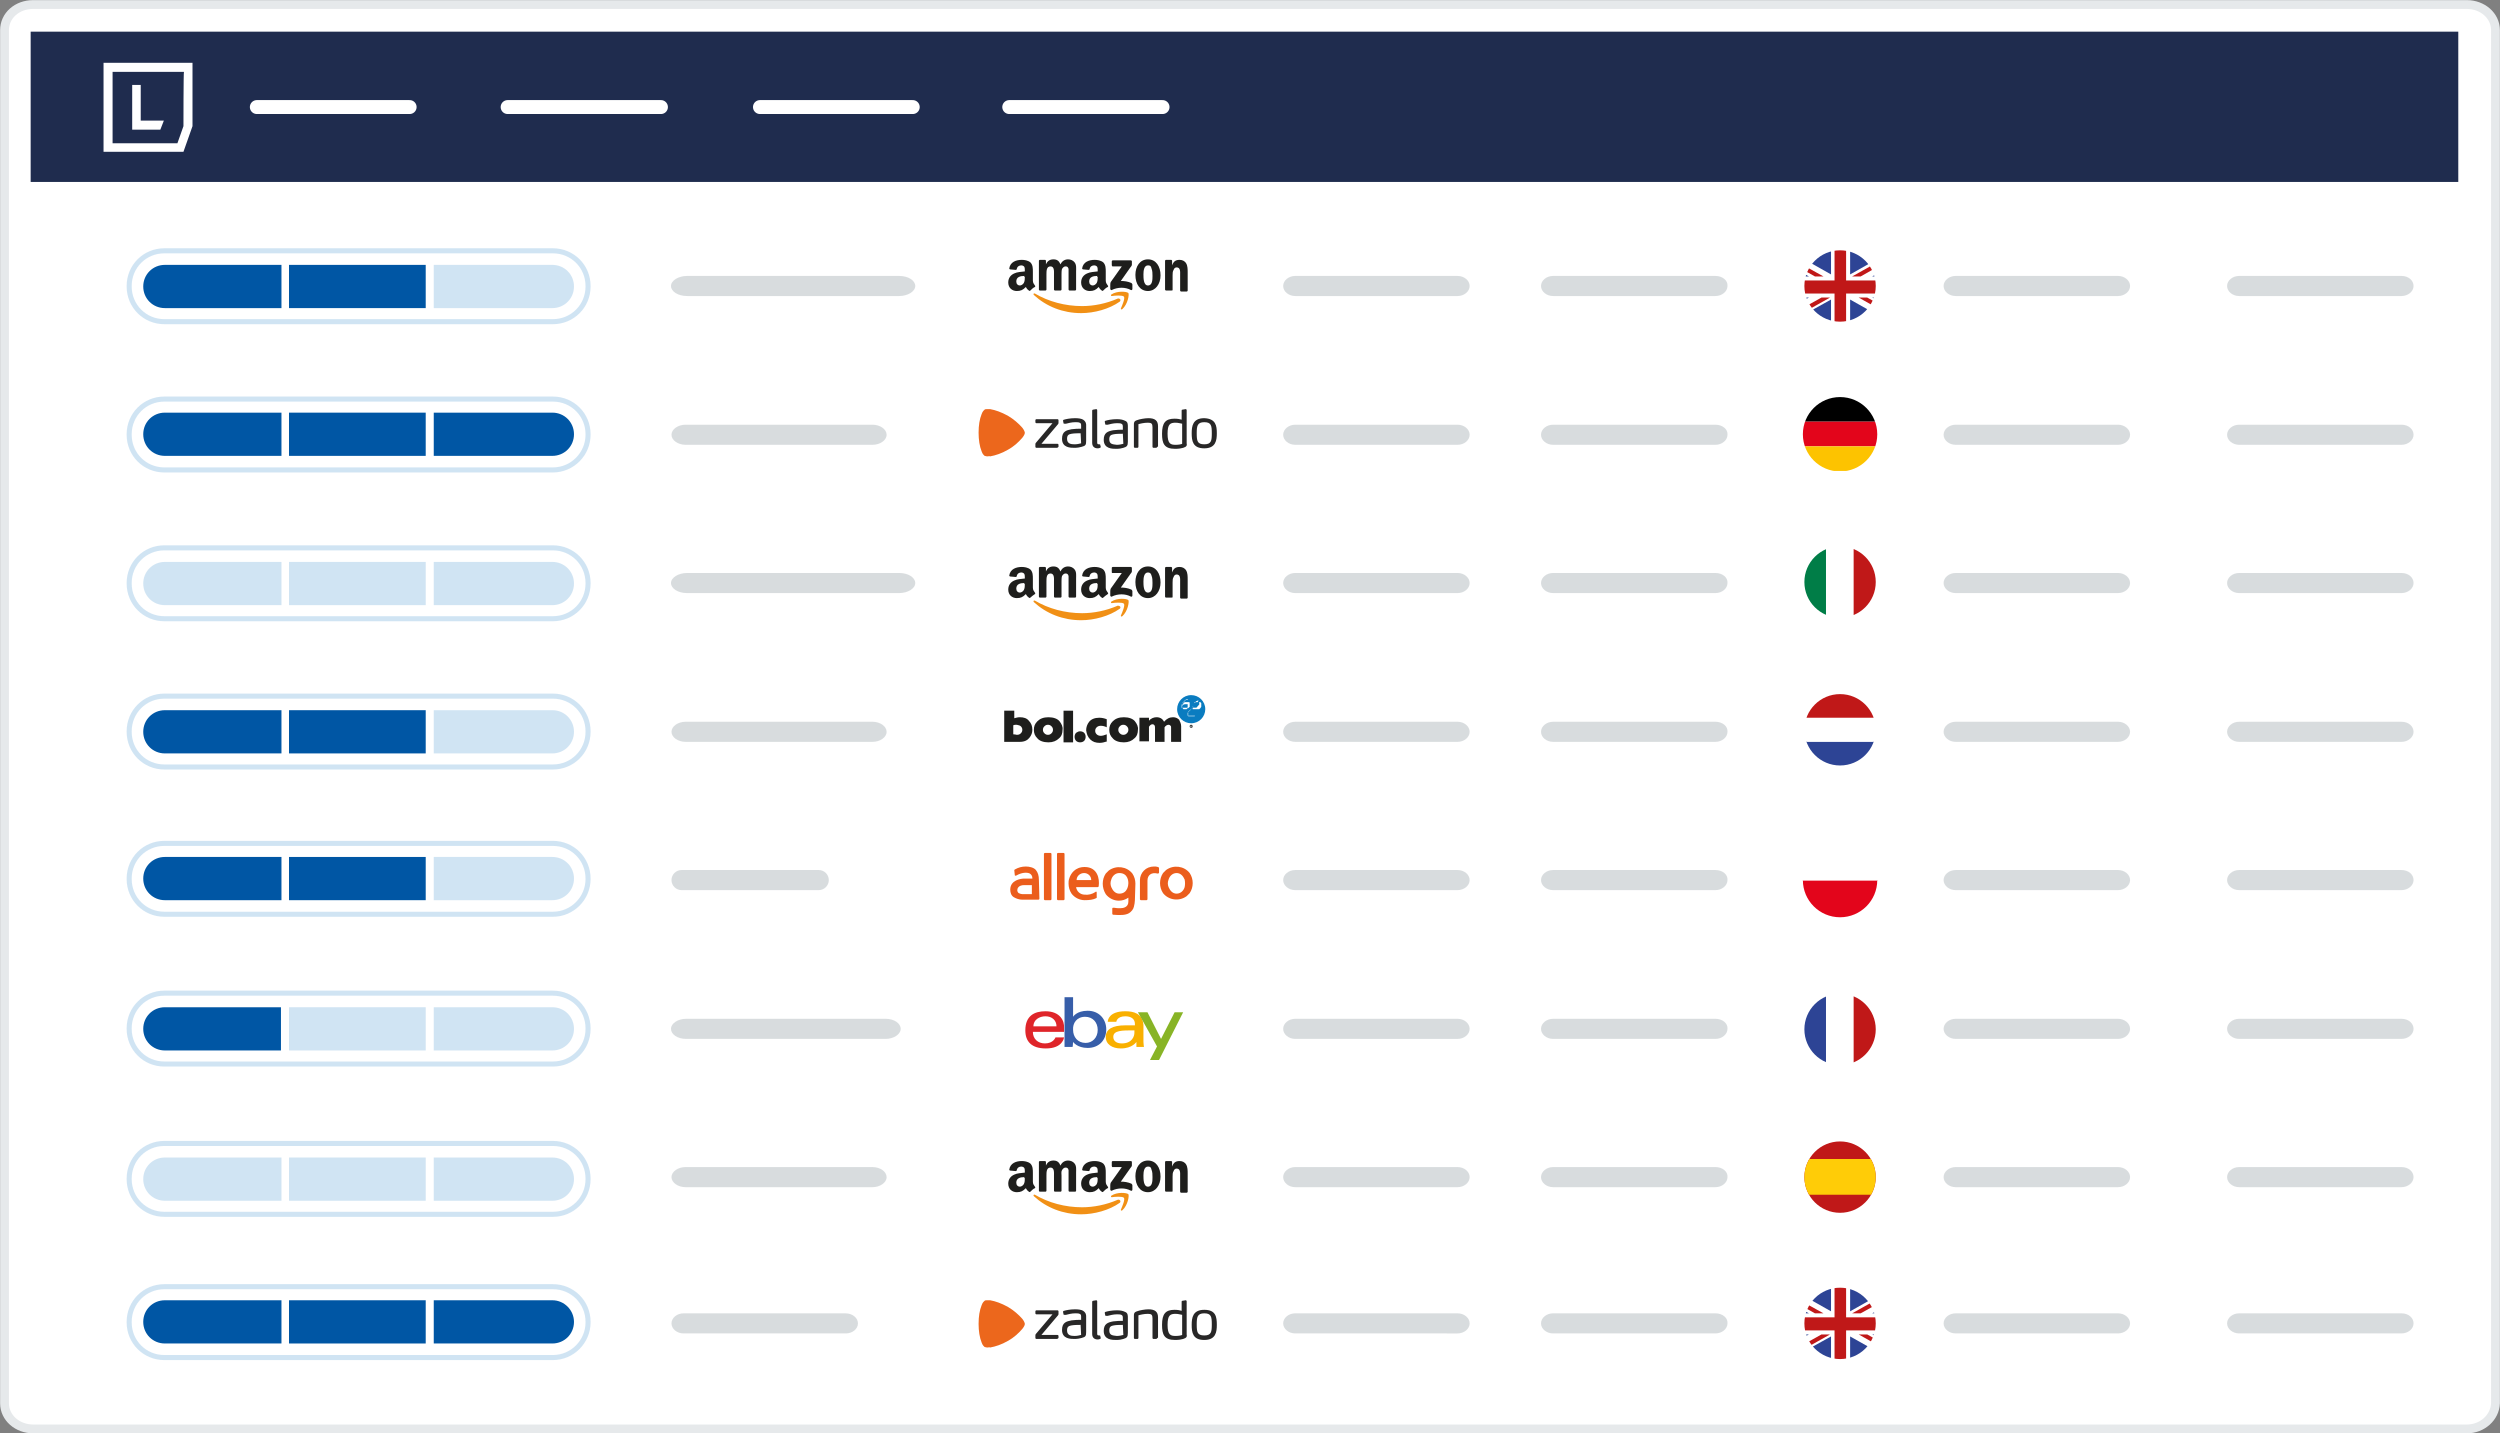 <?xml version="1.0" encoding="utf-8"?>
<!-- Generator: Adobe Illustrator 24.3.0, SVG Export Plug-In . SVG Version: 6.00 Build 0)  -->
<svg version="1.1" id="Calque_1" xmlns="http://www.w3.org/2000/svg" xmlns:xlink="http://www.w3.org/1999/xlink" x="0px" y="0px"
	 viewBox="0 0 497.4 285.2" style="enable-background:new 0 0 497.4 285.2;" xml:space="preserve">
<rect x="0" y="0" width="497.4" height="285.2" fill="#808080" stroke="none"/>
<style type="text/css">
	.st0{fill:#FFFFFF;stroke:#E6E9EB;stroke-width:1.755;stroke-miterlimit:10;}
	.st1{fill:#FFFFFF;}
	.st2{fill:#1F2C4E;}
	.st3{fill:none;stroke:#FFFFFF;stroke-width:2.773;stroke-linecap:round;stroke-miterlimit:10;}
	.st4{opacity:0.5;fill:#B3BABF;enable-background:new    ;}
	.st5{fill-rule:evenodd;clip-rule:evenodd;fill:#F19015;}
	.st6{fill-rule:evenodd;clip-rule:evenodd;fill:#1E1E1C;}
	.st7{fill:#0A7CC0;}
	.st8{fill:#1E1E1C;}
	.st9{clip-path:url(#SVGID_2_);}
	.st10{fill:#C01818;}
	.st11{fill:#2D4495;}
	.st12{clip-path:url(#SVGID_4_);}
	.st13{clip-path:url(#SVGID_6_);}
	.st14{clip-path:url(#SVGID_8_);}
	.st15{fill:#007D47;}
	.st16{clip-path:url(#SVGID_10_);}
	.st17{clip-path:url(#SVGID_12_);}
	.st18{fill:#FFCC07;}
	.st19{clip-path:url(#SVGID_14_);}
	.st20{fill:#E3051B;}
	.st21{clip-path:url(#SVGID_16_);}
	.st22{fill:#FDC300;}
	.st23{enable-background:new    ;}
	.st24{opacity:0.5;fill:none;stroke:#A3CBE9;stroke-width:1.007;stroke-miterlimit:10;enable-background:new    ;}
	.st25{fill:#0056A4;}
	.st26{opacity:0.5;fill:#A3CBE9;}
	.st27{fill:#EB5D1C;}
	.st28{fill:#282727;}
	.st29{fill:#EC671C;}
	.st30{fill:#DF252A;}
	.st31{fill:#375EA9;}
	.st32{fill:#F9B000;}
	.st33{fill:#88B426;}
</style>
<g>
	<path class="st0" d="M490.8,284.3H6.6c-3.1,0-5.7-2.2-5.7-5.1V6c0-2.9,2.5-5.1,5.7-5.1h484.2c3.1,0,5.7,2.2,5.7,5.1v273.2
		C496.4,282,493.9,284.3,490.8,284.3z"/>
	<g>
		<rect x="6.1" y="6.3" class="st1" width="483.1" height="272.1"/>
		<g>
			<g id="menu_1_">
				<rect x="6.1" y="6.3" class="st2" width="483" height="29.9"/>
			</g>
			<g>
				<polygon class="st1" points="28,24 28,16.9 26.3,16.9 26.3,25.8 31.9,25.8 32.6,24 32.6,24 				"/>
				<path class="st1" d="M20.6,12.5v17.7h15.9l1.8-5.1V12.5H20.6z M36.5,25.1l-1.2,3.4H22.4V14.3h14.2
					C36.5,14.3,36.5,25.1,36.5,25.1z"/>
			</g>
			<line class="st3" x1="51.1" y1="21.3" x2="81.5" y2="21.3"/>
			<line class="st3" x1="101" y1="21.3" x2="131.5" y2="21.3"/>
			<line class="st3" x1="151.2" y1="21.3" x2="181.6" y2="21.3"/>
			<line class="st3" x1="200.8" y1="21.3" x2="231.3" y2="21.3"/>
		</g>
	</g>
</g>
<g>
	<g>
		<g id="menu_2_">
			<path class="st4" d="M178.9,54.9h-42.2c-1.7,0-3.2,0.9-3.2,2l0,0c0,1.1,1.4,2,3.2,2h42.2c1.7,0,3.2-0.9,3.2-2l0,0
				C182.1,55.8,180.7,54.9,178.9,54.9z"/>
			<path class="st4" d="M290,54.9h-32.3c-1.3,0-2.4,0.9-2.4,2l0,0c0,1.1,1.1,2,2.4,2H290c1.3,0,2.4-0.9,2.4-2l0,0
				C292.4,55.8,291.3,54.9,290,54.9z"/>
			<path class="st4" d="M290,84.5h-32.3c-1.3,0-2.4,0.9-2.4,2l0,0c0,1.1,1.1,2,2.4,2H290c1.3,0,2.4-0.9,2.4-2l0,0
				C292.4,85.4,291.3,84.5,290,84.5z"/>
			<path class="st4" d="M290,114h-32.3c-1.3,0-2.4,0.9-2.4,2l0,0c0,1.1,1.1,2,2.4,2H290c1.3,0,2.4-0.9,2.4-2l0,0
				C292.4,114.9,291.3,114,290,114z"/>
			<path class="st4" d="M290,143.6h-32.3c-1.3,0-2.4,0.9-2.4,2l0,0c0,1.1,1.1,2,2.4,2H290c1.3,0,2.4-0.9,2.4-2l0,0
				C292.4,144.5,291.3,143.6,290,143.6z"/>
			<path class="st4" d="M290,173.1h-32.3c-1.3,0-2.4,0.9-2.4,2l0,0c0,1.1,1.1,2,2.4,2H290c1.3,0,2.4-0.9,2.4-2l0,0
				C292.4,174,291.3,173.1,290,173.1z"/>
			<path class="st4" d="M290,202.7h-32.3c-1.3,0-2.4,0.9-2.4,2l0,0c0,1.1,1.1,2,2.4,2H290c1.3,0,2.4-0.9,2.4-2l0,0
				C292.4,203.6,291.3,202.7,290,202.7z"/>
			<path class="st4" d="M290,232.2h-32.3c-1.3,0-2.4,0.9-2.4,2l0,0c0,1.1,1.1,2,2.4,2H290c1.3,0,2.4-0.9,2.4-2l0,0
				C292.4,233.1,291.3,232.2,290,232.2z"/>
			<path class="st4" d="M290,261.3h-32.3c-1.3,0-2.4,0.9-2.4,2l0,0c0,1.1,1.1,2,2.4,2H290c1.3,0,2.4-0.9,2.4-2l0,0
				C292.4,262.2,291.3,261.3,290,261.3z"/>
			<path class="st4" d="M341.3,54.9h-32.3c-1.3,0-2.4,0.9-2.4,2l0,0c0,1.1,1.1,2,2.4,2h32.3c1.3,0,2.4-0.9,2.4-2l0,0
				C343.8,55.8,342.7,54.9,341.3,54.9z"/>
			<path class="st4" d="M341.3,84.5h-32.3c-1.3,0-2.4,0.9-2.4,2l0,0c0,1.1,1.1,2,2.4,2h32.3c1.3,0,2.4-0.9,2.4-2l0,0
				C343.8,85.4,342.7,84.5,341.3,84.5z"/>
			<path class="st4" d="M341.3,114h-32.3c-1.3,0-2.4,0.9-2.4,2l0,0c0,1.1,1.1,2,2.4,2h32.3c1.3,0,2.4-0.9,2.4-2l0,0
				C343.8,114.9,342.7,114,341.3,114z"/>
			<path class="st4" d="M341.3,143.6h-32.3c-1.3,0-2.4,0.9-2.4,2l0,0c0,1.1,1.1,2,2.4,2h32.3c1.3,0,2.4-0.9,2.4-2l0,0
				C343.8,144.5,342.7,143.6,341.3,143.6z"/>
			<path class="st4" d="M341.3,173.1h-32.3c-1.3,0-2.4,0.9-2.4,2l0,0c0,1.1,1.1,2,2.4,2h32.3c1.3,0,2.4-0.9,2.4-2l0,0
				C343.8,174,342.7,173.1,341.3,173.1z"/>
			<path class="st4" d="M341.3,202.7h-32.3c-1.3,0-2.4,0.9-2.4,2l0,0c0,1.1,1.1,2,2.4,2h32.3c1.3,0,2.4-0.9,2.4-2l0,0
				C343.8,203.6,342.7,202.7,341.3,202.7z"/>
			<path class="st4" d="M341.3,232.2h-32.3c-1.3,0-2.4,0.9-2.4,2l0,0c0,1.1,1.1,2,2.4,2h32.3c1.3,0,2.4-0.9,2.4-2l0,0
				C343.8,233.1,342.7,232.2,341.3,232.2z"/>
			<path class="st4" d="M341.3,261.3h-32.3c-1.3,0-2.4,0.9-2.4,2l0,0c0,1.1,1.1,2,2.4,2h32.3c1.3,0,2.4-0.9,2.4-2l0,0
				C343.8,262.2,342.7,261.3,341.3,261.3z"/>
			<path class="st4" d="M421.4,54.9h-32.3c-1.3,0-2.4,0.9-2.4,2l0,0c0,1.1,1.1,2,2.4,2h32.3c1.3,0,2.4-0.9,2.4-2l0,0
				C423.8,55.8,422.7,54.9,421.4,54.9z"/>
			<path class="st4" d="M421.4,84.5h-32.3c-1.3,0-2.4,0.9-2.4,2l0,0c0,1.1,1.1,2,2.4,2h32.3c1.3,0,2.4-0.9,2.4-2l0,0
				C423.8,85.4,422.7,84.5,421.4,84.5z"/>
			<path class="st4" d="M421.4,114h-32.3c-1.3,0-2.4,0.9-2.4,2l0,0c0,1.1,1.1,2,2.4,2h32.3c1.3,0,2.4-0.9,2.4-2l0,0
				C423.8,114.9,422.7,114,421.4,114z"/>
			<path class="st4" d="M421.4,143.6h-32.3c-1.3,0-2.4,0.9-2.4,2l0,0c0,1.1,1.1,2,2.4,2h32.3c1.3,0,2.4-0.9,2.4-2l0,0
				C423.8,144.5,422.7,143.6,421.4,143.6z"/>
			<path class="st4" d="M421.4,173.1h-32.3c-1.3,0-2.4,0.9-2.4,2l0,0c0,1.1,1.1,2,2.4,2h32.3c1.3,0,2.4-0.9,2.4-2l0,0
				C423.8,174,422.7,173.1,421.4,173.1z"/>
			<path class="st4" d="M421.4,202.7h-32.3c-1.3,0-2.4,0.9-2.4,2l0,0c0,1.1,1.1,2,2.4,2h32.3c1.3,0,2.4-0.9,2.4-2l0,0
				C423.8,203.6,422.7,202.7,421.4,202.7z"/>
			<path class="st4" d="M421.4,232.2h-32.3c-1.3,0-2.4,0.9-2.4,2l0,0c0,1.1,1.1,2,2.4,2h32.3c1.3,0,2.4-0.9,2.4-2l0,0
				C423.8,233.1,422.7,232.2,421.4,232.2z"/>
			<path class="st4" d="M421.4,261.3h-32.3c-1.3,0-2.4,0.9-2.4,2l0,0c0,1.1,1.1,2,2.4,2h32.3c1.3,0,2.4-0.9,2.4-2l0,0
				C423.8,262.2,422.7,261.3,421.4,261.3z"/>
			<path class="st4" d="M477.8,54.9h-32.3c-1.3,0-2.4,0.9-2.4,2l0,0c0,1.1,1.1,2,2.4,2h32.3c1.3,0,2.4-0.9,2.4-2l0,0
				C480.2,55.8,479.2,54.9,477.8,54.9z"/>
			<path class="st4" d="M477.8,84.5h-32.3c-1.3,0-2.4,0.9-2.4,2l0,0c0,1.1,1.1,2,2.4,2h32.3c1.3,0,2.4-0.9,2.4-2l0,0
				C480.2,85.4,479.2,84.5,477.8,84.5z"/>
			<path class="st4" d="M477.8,114h-32.3c-1.3,0-2.4,0.9-2.4,2l0,0c0,1.1,1.1,2,2.4,2h32.3c1.3,0,2.4-0.9,2.4-2l0,0
				C480.2,114.9,479.2,114,477.8,114z"/>
			<path class="st4" d="M477.8,143.6h-32.3c-1.3,0-2.4,0.9-2.4,2l0,0c0,1.1,1.1,2,2.4,2h32.3c1.3,0,2.4-0.9,2.4-2l0,0
				C480.2,144.5,479.2,143.6,477.8,143.6z"/>
			<path class="st4" d="M477.8,173.1h-32.3c-1.3,0-2.4,0.9-2.4,2l0,0c0,1.1,1.1,2,2.4,2h32.3c1.3,0,2.4-0.9,2.4-2l0,0
				C480.2,174,479.2,173.1,477.8,173.1z"/>
			<path class="st4" d="M477.8,202.7h-32.3c-1.3,0-2.4,0.9-2.4,2l0,0c0,1.1,1.1,2,2.4,2h32.3c1.3,0,2.4-0.9,2.4-2l0,0
				C480.2,203.6,479.2,202.7,477.8,202.7z"/>
			<path class="st4" d="M477.8,232.2h-32.3c-1.3,0-2.4,0.9-2.4,2l0,0c0,1.1,1.1,2,2.4,2h32.3c1.3,0,2.4-0.9,2.4-2l0,0
				C480.2,233.1,479.2,232.2,477.8,232.2z"/>
			<path class="st4" d="M477.8,261.3h-32.3c-1.3,0-2.4,0.9-2.4,2l0,0c0,1.1,1.1,2,2.4,2h32.3c1.3,0,2.4-0.9,2.4-2l0,0
				C480.2,262.2,479.2,261.3,477.8,261.3z"/>
			<path class="st4" d="M173.6,84.5h-37.2c-1.5,0-2.8,0.9-2.8,2l0,0c0,1.1,1.3,2,2.8,2h37.2c1.5,0,2.8-0.9,2.8-2l0,0
				C176.4,85.4,175.1,84.5,173.6,84.5z"/>
			<path class="st4" d="M178.9,114h-42.2c-1.7,0-3.2,0.9-3.2,2l0,0c0,1.1,1.4,2,3.2,2h42.2c1.7,0,3.2-0.9,3.2-2l0,0
				C182.1,114.9,180.7,114,178.9,114z"/>
			<path class="st4" d="M173.6,143.6h-37.2c-1.5,0-2.8,0.9-2.8,2l0,0c0,1.1,1.3,2,2.8,2h37.2c1.5,0,2.8-0.9,2.8-2l0,0
				C176.4,144.5,175.1,143.6,173.6,143.6z"/>
			<path class="st4" d="M162.9,173.1h-27.3c-1.1,0-2,0.9-2,2l0,0c0,1.1,0.9,2,2,2h27.3c1.1,0,2-0.9,2-2l0,0
				C164.9,174,164,173.1,162.9,173.1z"/>
			<path class="st4" d="M176.2,202.7h-39.7c-1.6,0-3,0.9-3,2l0,0c0,1.1,1.3,2,3,2h39.7c1.6,0,3-0.9,3-2l0,0
				C179.2,203.6,177.9,202.7,176.2,202.7z"/>
			<path class="st4" d="M173.6,232.2h-37.2c-1.5,0-2.8,0.9-2.8,2l0,0c0,1.1,1.3,2,2.8,2h37.2c1.5,0,2.8-0.9,2.8-2l0,0
				C176.4,233.1,175.1,232.2,173.6,232.2z"/>
			<path class="st4" d="M168.2,261.3H136c-1.3,0-2.4,0.9-2.4,2l0,0c0,1.1,1.1,2,2.4,2h32.3c1.3,0,2.4-0.9,2.4-2l0,0
				C170.7,262.2,169.6,261.3,168.2,261.3z"/>
		</g>
	</g>
	<g>
		<g>
			<path class="st5" d="M222.8,60c-2.1,1.5-5.1,2.3-7.7,2.3c-3.6,0-6.9-1.3-9.4-3.6c-0.2-0.2,0-0.4,0.2-0.3c2.7,1.6,6,2.5,9.4,2.5
				c2.3,0,4.8-0.5,7.1-1.5C222.8,59.3,223.1,59.7,222.8,60z"/>
			<path class="st5" d="M223.6,59c-0.3-0.3-1.8-0.2-2.4-0.1c-0.2,0-0.2-0.2-0.1-0.3c1.2-0.8,3.1-0.6,3.4-0.3
				c0.2,0.3-0.1,2.2-1.2,3.2c-0.2,0.1-0.3,0.1-0.3-0.1C223.3,60.7,223.9,59.3,223.6,59z"/>
		</g>
		<g>
			<path class="st6" d="M221.2,52.8v-0.8c0-0.1,0.1-0.2,0.2-0.2l3.6,0c0.1,0,0.2,0.1,0.2,0.2l0,0.7c0,0.1-0.1,0.3-0.3,0.5l-1.9,2.7
				c0.7,0,1.4,0.1,2.1,0.4c0.1,0.1,0.2,0.2,0.2,0.3v0.9c0,0.1-0.1,0.3-0.3,0.2c-1.1-0.6-2.6-0.6-3.8,0c-0.1,0.1-0.3-0.1-0.3-0.2
				v-0.8c0-0.1,0-0.4,0.1-0.6l2.2-3.1l-1.9,0C221.3,53,221.3,52.9,221.2,52.8z"/>
			<path class="st6" d="M208,57.8h-1.1c-0.1,0-0.2-0.1-0.2-0.2l0-5.7c0-0.1,0.1-0.2,0.2-0.2l1,0c0.1,0,0.2,0.1,0.2,0.2v0.7h0
				c0.3-0.7,0.8-1,1.5-1c0.7,0,1.1,0.3,1.4,1c0.3-0.7,0.9-1,1.5-1c0.5,0,1,0.2,1.3,0.6c0.4,0.5,0.3,1.2,0.3,1.8l0,3.6
				c0,0.1-0.1,0.2-0.2,0.2h-1.1c-0.1,0-0.2-0.1-0.2-0.2l0-3c0-0.2,0-0.8,0-1.1c-0.1-0.4-0.3-0.5-0.6-0.5c-0.3,0-0.5,0.2-0.7,0.5
				c-0.1,0.3-0.1,0.8-0.1,1.1v3c0,0.1-0.1,0.2-0.2,0.2h-1.1c-0.1,0-0.2-0.1-0.2-0.2l0-3c0-0.6,0.1-1.6-0.7-1.6
				c-0.8,0-0.8,0.9-0.8,1.6l0,3C208.2,57.7,208.1,57.8,208,57.8z"/>
			<path class="st6" d="M228.4,51.6c1.6,0,2.5,1.4,2.5,3.2c0,1.7-1,3.1-2.5,3.1c-1.6,0-2.5-1.4-2.5-3.2
				C225.9,53,226.8,51.6,228.4,51.6z M228.4,52.8c-0.8,0-0.9,1.1-0.9,1.8c0,0.7,0,2.2,0.9,2.2c0.9,0,0.9-1.2,0.9-1.9
				c0-0.5,0-1-0.2-1.5C229,52.9,228.8,52.8,228.4,52.8z"/>
			<path class="st6" d="M233.1,57.8H232c-0.1,0-0.2-0.1-0.2-0.2l0-5.7c0-0.1,0.1-0.2,0.2-0.2l1,0c0.1,0,0.2,0.1,0.2,0.2v0.9h0
				c0.3-0.8,0.7-1.1,1.5-1.1c0.5,0,1,0.2,1.3,0.7c0.3,0.5,0.3,1.2,0.3,1.8v3.6c0,0.1-0.1,0.2-0.2,0.2H235c-0.1,0-0.2-0.1-0.2-0.2
				v-3.1c0-0.6,0.1-1.5-0.7-1.5c-0.3,0-0.5,0.2-0.6,0.5c-0.2,0.3-0.2,0.7-0.2,1.1v3C233.3,57.7,233.2,57.8,233.1,57.8z"/>
			<path class="st6" d="M218.4,55.1c0,0.4,0,0.8-0.2,1.2c-0.2,0.3-0.5,0.5-0.8,0.5c-0.4,0-0.7-0.3-0.7-0.8c0-0.9,0.8-1.1,1.6-1.1
				V55.1z M219.5,57.8c-0.1,0.1-0.2,0.1-0.3,0c-0.4-0.3-0.4-0.4-0.6-0.7c-0.6,0.6-1,0.8-1.8,0.8c-0.9,0-1.7-0.6-1.7-1.7
				c0-0.9,0.5-1.5,1.2-1.8c0.6-0.3,1.4-0.3,2.1-0.4v-0.1c0-0.3,0-0.6-0.1-0.8c-0.1-0.2-0.4-0.3-0.6-0.3c-0.4,0-0.8,0.2-0.9,0.7
				c0,0.1-0.1,0.2-0.2,0.2l-1.1-0.1c-0.1,0-0.2-0.1-0.2-0.2c0.2-1.3,1.4-1.7,2.5-1.7c0.5,0,1.2,0.1,1.7,0.5c0.5,0.5,0.5,1.2,0.5,1.9
				v1.7c0,0.5,0.2,0.7,0.4,1c0.1,0.1,0.1,0.2,0,0.3C220.1,57.2,219.7,57.6,219.5,57.8L219.5,57.8z"/>
			<path class="st6" d="M203.9,55.1c0,0.4,0,0.8-0.2,1.2c-0.2,0.3-0.5,0.5-0.8,0.5c-0.4,0-0.7-0.3-0.7-0.8c0-0.9,0.8-1.1,1.6-1.1
				V55.1z M205,57.8c-0.1,0.1-0.2,0.1-0.3,0c-0.4-0.3-0.4-0.4-0.6-0.7c-0.6,0.6-1,0.8-1.8,0.8c-0.9,0-1.7-0.6-1.7-1.7
				c0-0.9,0.5-1.5,1.2-1.8c0.6-0.3,1.4-0.3,2.1-0.4v-0.1c0-0.3,0-0.6-0.1-0.8c-0.1-0.2-0.4-0.3-0.6-0.3c-0.4,0-0.8,0.2-0.9,0.7
				c0,0.1-0.1,0.2-0.2,0.2l-1.1-0.1c-0.1,0-0.2-0.1-0.2-0.2c0.2-1.3,1.4-1.7,2.5-1.7c0.5,0,1.2,0.1,1.7,0.5c0.5,0.5,0.5,1.2,0.5,1.9
				v1.7c0,0.5,0.2,0.7,0.4,1c0.1,0.1,0.1,0.2,0,0.3C205.6,57.2,205.2,57.6,205,57.8L205,57.8z"/>
		</g>
	</g>
	<g>
		<g>
			<path class="st5" d="M222.8,121.1c-2.1,1.5-5.1,2.3-7.7,2.3c-3.6,0-6.9-1.3-9.4-3.6c-0.2-0.2,0-0.4,0.2-0.3
				c2.7,1.6,6,2.5,9.4,2.5c2.3,0,4.8-0.5,7.1-1.5C222.8,120.5,223.1,120.8,222.8,121.1z"/>
			<path class="st5" d="M223.6,120.1c-0.3-0.3-1.8-0.2-2.4-0.1c-0.2,0-0.2-0.2-0.1-0.3c1.2-0.8,3.1-0.6,3.4-0.3
				c0.2,0.3-0.1,2.2-1.2,3.2c-0.2,0.1-0.3,0.1-0.3-0.1C223.3,121.8,223.9,120.4,223.6,120.1z"/>
		</g>
		<g>
			<path class="st6" d="M221.2,113.9V113c0-0.1,0.1-0.2,0.2-0.2l3.6,0c0.1,0,0.2,0.1,0.2,0.2l0,0.7c0,0.1-0.1,0.3-0.3,0.5l-1.9,2.7
				c0.7,0,1.4,0.1,2.1,0.4c0.1,0.1,0.2,0.2,0.2,0.3v0.9c0,0.1-0.1,0.3-0.3,0.2c-1.1-0.6-2.6-0.6-3.8,0c-0.1,0.1-0.3-0.1-0.3-0.2
				v-0.8c0-0.1,0-0.4,0.1-0.6l2.2-3.1l-1.9,0C221.3,114.1,221.3,114,221.2,113.9z"/>
			<path class="st6" d="M208,118.9h-1.1c-0.1,0-0.2-0.1-0.2-0.2l0-5.7c0-0.1,0.1-0.2,0.2-0.2l1,0c0.1,0,0.2,0.1,0.2,0.2v0.7h0
				c0.3-0.7,0.8-1,1.5-1c0.7,0,1.1,0.3,1.4,1c0.3-0.7,0.9-1,1.5-1c0.5,0,1,0.2,1.3,0.6c0.4,0.5,0.3,1.2,0.3,1.8l0,3.6
				c0,0.1-0.1,0.2-0.2,0.2h-1.1c-0.1,0-0.2-0.1-0.2-0.2l0-3c0-0.2,0-0.8,0-1.1c-0.1-0.4-0.3-0.5-0.6-0.5c-0.3,0-0.5,0.2-0.7,0.5
				c-0.1,0.3-0.1,0.8-0.1,1.1v3c0,0.1-0.1,0.2-0.2,0.2h-1.1c-0.1,0-0.2-0.1-0.2-0.2l0-3c0-0.6,0.1-1.6-0.7-1.6
				c-0.8,0-0.8,0.9-0.8,1.6l0,3C208.2,118.8,208.1,118.9,208,118.9z"/>
			<path class="st6" d="M228.4,112.7c1.6,0,2.5,1.4,2.5,3.2c0,1.7-1,3.1-2.5,3.1c-1.6,0-2.5-1.4-2.5-3.2
				C225.9,114.1,226.8,112.7,228.4,112.7z M228.4,113.9c-0.8,0-0.9,1.1-0.9,1.8c0,0.7,0,2.2,0.9,2.2c0.9,0,0.9-1.2,0.9-1.9
				c0-0.5,0-1-0.2-1.5C229,114.1,228.8,113.9,228.4,113.9z"/>
			<path class="st6" d="M233.1,118.9H232c-0.1,0-0.2-0.1-0.2-0.2l0-5.7c0-0.1,0.1-0.2,0.2-0.2l1,0c0.1,0,0.2,0.1,0.2,0.2v0.9h0
				c0.3-0.8,0.7-1.1,1.5-1.1c0.5,0,1,0.2,1.3,0.7c0.3,0.5,0.3,1.2,0.3,1.8v3.6c0,0.1-0.1,0.2-0.2,0.2H235c-0.1,0-0.2-0.1-0.2-0.2
				v-3.1c0-0.6,0.1-1.5-0.7-1.5c-0.3,0-0.5,0.2-0.6,0.5c-0.2,0.3-0.2,0.7-0.2,1.1v3C233.3,118.8,233.2,118.9,233.1,118.9z"/>
			<path class="st6" d="M218.4,116.2c0,0.4,0,0.8-0.2,1.2c-0.2,0.3-0.5,0.5-0.8,0.5c-0.4,0-0.7-0.3-0.7-0.8c0-0.9,0.8-1.1,1.6-1.1
				V116.2z M219.5,118.9c-0.1,0.1-0.2,0.1-0.3,0c-0.4-0.3-0.4-0.4-0.6-0.7c-0.6,0.6-1,0.8-1.8,0.8c-0.9,0-1.7-0.6-1.7-1.7
				c0-0.9,0.5-1.5,1.2-1.8c0.6-0.3,1.4-0.3,2.1-0.4v-0.1c0-0.3,0-0.6-0.1-0.8c-0.1-0.2-0.4-0.3-0.6-0.3c-0.4,0-0.8,0.2-0.9,0.7
				c0,0.1-0.1,0.2-0.2,0.2l-1.1-0.1c-0.1,0-0.2-0.1-0.2-0.2c0.2-1.3,1.4-1.7,2.5-1.7c0.5,0,1.2,0.1,1.7,0.5c0.5,0.5,0.5,1.2,0.5,1.9
				v1.7c0,0.5,0.2,0.7,0.4,1c0.1,0.1,0.1,0.2,0,0.3C220.1,118.4,219.7,118.7,219.5,118.9L219.5,118.9z"/>
			<path class="st6" d="M203.9,116.2c0,0.4,0,0.8-0.2,1.2c-0.2,0.3-0.5,0.5-0.8,0.5c-0.4,0-0.7-0.3-0.7-0.8c0-0.9,0.8-1.1,1.6-1.1
				V116.2z M205,118.9c-0.1,0.1-0.2,0.1-0.3,0c-0.4-0.3-0.4-0.4-0.6-0.7c-0.6,0.6-1,0.8-1.8,0.8c-0.9,0-1.7-0.6-1.7-1.7
				c0-0.9,0.5-1.5,1.2-1.8c0.6-0.3,1.4-0.3,2.1-0.4v-0.1c0-0.3,0-0.6-0.1-0.8c-0.1-0.2-0.4-0.3-0.6-0.3c-0.4,0-0.8,0.2-0.9,0.7
				c0,0.1-0.1,0.2-0.2,0.2l-1.1-0.1c-0.1,0-0.2-0.1-0.2-0.2c0.2-1.3,1.4-1.7,2.5-1.7c0.5,0,1.2,0.1,1.7,0.5c0.5,0.5,0.5,1.2,0.5,1.9
				v1.7c0,0.5,0.2,0.7,0.4,1c0.1,0.1,0.1,0.2,0,0.3C205.6,118.4,205.2,118.7,205,118.9L205,118.9z"/>
		</g>
	</g>
	<g>
		<g>
			<path class="st5" d="M222.8,239.3c-2.1,1.5-5.1,2.3-7.7,2.3c-3.6,0-6.9-1.3-9.4-3.6c-0.2-0.2,0-0.4,0.2-0.3
				c2.7,1.6,6,2.5,9.4,2.5c2.3,0,4.8-0.5,7.1-1.5C222.8,238.6,223.1,239,222.8,239.3z"/>
			<path class="st5" d="M223.6,238.3c-0.3-0.3-1.8-0.2-2.4-0.1c-0.2,0-0.2-0.2-0.1-0.3c1.2-0.8,3.1-0.6,3.4-0.3
				c0.2,0.3-0.1,2.2-1.2,3.2c-0.2,0.1-0.3,0.1-0.3-0.1C223.3,240,223.9,238.6,223.6,238.3z"/>
		</g>
		<g>
			<path class="st6" d="M221.2,232v-0.8c0-0.1,0.1-0.2,0.2-0.2l3.6,0c0.1,0,0.2,0.1,0.2,0.2l0,0.7c0,0.1-0.1,0.3-0.3,0.5l-1.9,2.7
				c0.7,0,1.4,0.1,2.1,0.4c0.1,0.1,0.2,0.2,0.2,0.3v0.9c0,0.1-0.1,0.3-0.3,0.2c-1.1-0.6-2.6-0.6-3.8,0c-0.1,0.1-0.3-0.1-0.3-0.2
				v-0.8c0-0.1,0-0.4,0.1-0.6l2.2-3.1l-1.9,0C221.3,232.3,221.3,232.2,221.2,232z"/>
			<path class="st6" d="M208,237.1h-1.1c-0.1,0-0.2-0.1-0.2-0.2l0-5.7c0-0.1,0.1-0.2,0.2-0.2l1,0c0.1,0,0.2,0.1,0.2,0.2v0.7h0
				c0.3-0.7,0.8-1,1.5-1c0.7,0,1.1,0.3,1.4,1c0.3-0.7,0.9-1,1.5-1c0.5,0,1,0.2,1.3,0.6c0.4,0.5,0.3,1.2,0.3,1.8l0,3.6
				c0,0.1-0.1,0.2-0.2,0.2h-1.1c-0.1,0-0.2-0.1-0.2-0.2l0-3c0-0.2,0-0.8,0-1.1c-0.1-0.4-0.3-0.5-0.6-0.5c-0.3,0-0.5,0.2-0.7,0.5
				s-0.1,0.8-0.1,1.1v3c0,0.1-0.1,0.2-0.2,0.2h-1.1c-0.1,0-0.2-0.1-0.2-0.2l0-3c0-0.6,0.1-1.6-0.7-1.6c-0.8,0-0.8,0.9-0.8,1.6l0,3
				C208.2,237,208.1,237.1,208,237.1z"/>
			<path class="st6" d="M228.4,230.9c1.6,0,2.5,1.4,2.5,3.2c0,1.7-1,3.1-2.5,3.1c-1.6,0-2.5-1.4-2.5-3.2
				C225.9,232.3,226.8,230.9,228.4,230.9z M228.4,232.1c-0.8,0-0.9,1.1-0.9,1.8c0,0.7,0,2.2,0.9,2.2c0.9,0,0.9-1.2,0.9-1.9
				c0-0.5,0-1-0.2-1.5C229,232.2,228.8,232.1,228.4,232.1z"/>
			<path class="st6" d="M233.1,237.1H232c-0.1,0-0.2-0.1-0.2-0.2l0-5.7c0-0.1,0.1-0.2,0.2-0.2l1,0c0.1,0,0.2,0.1,0.2,0.2v0.9h0
				c0.3-0.8,0.7-1.1,1.5-1.1c0.5,0,1,0.2,1.3,0.7c0.3,0.5,0.3,1.2,0.3,1.8v3.6c0,0.1-0.1,0.2-0.2,0.2H235c-0.1,0-0.2-0.1-0.2-0.2
				v-3.1c0-0.6,0.1-1.5-0.7-1.5c-0.3,0-0.5,0.2-0.6,0.5c-0.2,0.3-0.2,0.7-0.2,1.1v3C233.3,237,233.2,237.1,233.1,237.1z"/>
			<path class="st6" d="M218.4,234.4c0,0.4,0,0.8-0.2,1.2c-0.2,0.3-0.5,0.5-0.8,0.5c-0.4,0-0.7-0.3-0.7-0.8c0-0.9,0.8-1.1,1.6-1.1
				V234.4z M219.5,237.1c-0.1,0.1-0.2,0.1-0.3,0c-0.4-0.3-0.4-0.4-0.6-0.7c-0.6,0.6-1,0.8-1.8,0.8c-0.9,0-1.7-0.6-1.7-1.7
				c0-0.9,0.5-1.5,1.2-1.8c0.6-0.3,1.4-0.3,2.1-0.4v-0.1c0-0.3,0-0.6-0.1-0.8c-0.1-0.2-0.4-0.3-0.6-0.3c-0.4,0-0.8,0.2-0.9,0.7
				c0,0.1-0.1,0.2-0.2,0.2l-1.1-0.1c-0.1,0-0.2-0.1-0.2-0.2c0.2-1.3,1.4-1.7,2.5-1.7c0.5,0,1.2,0.1,1.7,0.5c0.5,0.5,0.5,1.2,0.5,1.9
				v1.7c0,0.5,0.2,0.7,0.4,1c0.1,0.1,0.1,0.2,0,0.3C220.1,236.5,219.7,236.9,219.5,237.1L219.5,237.1z"/>
			<path class="st6" d="M203.9,234.4c0,0.4,0,0.8-0.2,1.2c-0.2,0.3-0.5,0.5-0.8,0.5c-0.4,0-0.7-0.3-0.7-0.8c0-0.9,0.8-1.1,1.6-1.1
				V234.4z M205,237.1c-0.1,0.1-0.2,0.1-0.3,0c-0.4-0.3-0.4-0.4-0.6-0.7c-0.6,0.6-1,0.8-1.8,0.8c-0.9,0-1.7-0.6-1.7-1.7
				c0-0.9,0.5-1.5,1.2-1.8c0.6-0.3,1.4-0.3,2.1-0.4v-0.1c0-0.3,0-0.6-0.1-0.8c-0.1-0.2-0.4-0.3-0.6-0.3c-0.4,0-0.8,0.2-0.9,0.7
				c0,0.1-0.1,0.2-0.2,0.2l-1.1-0.1c-0.1,0-0.2-0.1-0.2-0.2c0.2-1.3,1.4-1.7,2.5-1.7c0.5,0,1.2,0.1,1.7,0.5c0.5,0.5,0.5,1.2,0.5,1.9
				v1.7c0,0.5,0.2,0.7,0.4,1c0.1,0.1,0.1,0.2,0,0.3C205.6,236.5,205.2,236.9,205,237.1L205,237.1z"/>
		</g>
	</g>
	<g>
		<path class="st7" d="M237,143.9c1.6,0,2.8-1.3,2.8-2.8c0-1.6-1.3-2.8-2.8-2.8c-1.6,0-2.8,1.3-2.8,2.8
			C234.2,142.7,235.5,143.9,237,143.9L237,143.9z"/>
		<g>
			<path class="st1" d="M236.3,139.1C236.4,139.1,236.3,139.1,236.3,139.1C236.4,139.1,236.4,139.1,236.3,139.1
				C236.4,139.1,236.4,139.1,236.3,139.1C236.4,139.2,236.4,139.2,236.3,139.1c0.1,0.1,0.1,0.1,0.1,0.1c0,0,0,0,0,0c0,0,0,0,0,0
				c0,0,0,0,0,0c0,0,0,0,0,0c0,0-0.1,0-0.1,0c0,0,0,0-0.1,0c0,0-0.1,0-0.1,0c0,0,0,0,0,0c0,0,0,0-0.1,0c0,0,0,0,0,0
				c0,0-0.1,0-0.1,0.1c0,0-0.1,0.1-0.1,0.1c0,0,0,0,0,0c0,0,0,0,0,0c0,0,0,0-0.1,0.1c0,0,0,0-0.1,0.1c0,0-0.1,0-0.1,0.1
				c0,0,0,0-0.1,0.1c0,0,0,0,0,0c0,0-0.1,0.1-0.1,0.1c0,0,0,0-0.1,0.1c0,0,0,0,0,0.1c0,0,0,0-0.1,0.1c0,0,0,0,0,0c0,0,0,0,0,0.1
				c0,0,0,0,0,0c0,0,0,0,0,0.1c0,0,0,0,0,0c0,0,0,0,0,0c0,0,0,0,0,0.1c0,0,0,0,0,0c0,0,0,0.1,0,0.1c0,0,0,0.1,0,0.1c0,0,0,0,0,0
				c0,0,0,0,0,0c0,0,0,0,0,0c0,0,0,0,0,0c0,0,0,0,0,0.1c0,0,0,0,0,0c0,0,0,0,0,0c0,0,0,0,0,0c0,0,0,0,0.1,0c0,0,0,0,0.1,0
				c0.1,0,0.1,0,0.2,0c0,0,0,0,0,0c0,0,0,0,0.1,0c0,0,0,0,0,0c0,0,0.1,0,0.1,0c0,0,0,0,0,0c0,0,0,0,0.1,0c0,0,0,0,0,0
				c0,0,0.1,0,0.1,0c0,0,0,0,0,0c0,0,0,0,0,0c0,0,0,0,0,0c0,0,0,0,0,0c0,0,0,0,0,0c0,0,0,0,0.1,0c0,0,0,0,0,0c0,0,0,0,0,0
				c0,0,0.1,0,0.1,0c0,0,0,0,0,0c0,0,0,0,0.1,0c0,0,0,0,0,0c0,0,0,0,0,0c0,0,0.1-0.1,0.1-0.1c0,0,0,0,0,0c0,0,0,0,0-0.1c0,0,0,0,0,0
				c0,0,0,0,0-0.1c0,0,0,0,0-0.1c0,0,0,0,0-0.1c0,0,0,0,0,0c0,0,0-0.1,0-0.1c0,0,0,0,0-0.1c0,0,0,0-0.1,0c0,0,0,0,0,0c0,0,0,0-0.1,0
				c0,0-0.1,0-0.1,0c0,0,0,0,0,0c0,0,0,0,0,0c0,0-0.1,0-0.1,0c0,0,0,0,0,0c0,0,0,0,0,0c0,0,0,0,0,0c0,0,0,0-0.1,0c0,0,0,0-0.1,0
				c0,0,0,0,0,0c0,0-0.1,0-0.1,0.1c0,0,0,0-0.1,0c0,0,0,0-0.1,0c0,0,0,0-0.1,0.1c0,0,0,0,0,0c0,0,0,0,0,0c0,0,0,0,0,0
				c0,0,0,0.1-0.1,0.1c0,0,0,0,0,0c0,0,0,0,0,0c0,0,0,0,0,0c0,0,0,0,0,0c0,0,0,0,0,0c0,0,0,0,0,0c0,0,0,0,0,0c0,0,0,0,0,0
				c0,0,0,0,0,0c0,0,0,0,0,0c0,0,0,0,0,0c0,0,0,0,0,0c0,0,0,0,0,0c0,0,0,0,0,0c0,0,0,0,0,0c0,0,0,0,0,0c0,0,0,0,0,0c0,0,0,0,0,0
				c0,0,0,0,0,0c0,0,0,0,0,0c0,0,0,0,0,0c0,0,0,0,0,0c0,0,0,0,0,0c0,0,0,0,0,0c0,0,0,0,0,0c0,0,0,0,0,0c0,0,0,0,0,0c0,0,0,0,0-0.1
				c0,0,0,0,0,0c0,0,0,0,0,0.1c0,0,0,0,0,0c0,0,0,0,0,0c0,0,0,0,0,0c0,0,0,0,0,0c0,0,0-0.1,0-0.1c0,0,0,0,0,0c0,0,0,0,0,0
				c0,0,0-0.1,0.1-0.1c0,0,0,0,0,0c0,0,0-0.1,0.1-0.1c0,0,0,0,0-0.1c0,0,0-0.1,0.1-0.1c0,0,0.1-0.1,0.1-0.1c0,0,0,0,0,0
				c0,0,0.1-0.1,0.1-0.1c0,0,0,0,0,0c0,0,0,0,0.1,0c0,0,0.1,0,0.1,0c0,0,0,0,0.1,0c0,0,0.1,0,0.1,0c0.1,0,0.1,0,0.2,0c0,0,0,0,0.1,0
				c0,0,0.1,0,0.1,0c0,0,0.1,0,0.1,0c0,0,0,0,0.1,0.1c0,0,0,0,0,0c0,0,0,0,0,0c0,0,0,0,0,0.1c0,0,0,0,0,0.1c0,0,0,0,0,0
				c0,0,0,0.1,0,0.1c0,0,0,0,0,0.1c0,0,0,0,0,0c0,0,0,0.1,0,0.1c0,0,0,0,0,0c0,0,0,0,0,0c0,0,0,0,0,0c0,0,0,0,0,0.1c0,0,0,0,0,0
				c0,0,0,0,0,0.1c0,0,0,0,0,0.1c0,0,0,0.1-0.1,0.1c0,0-0.1,0.1-0.1,0.1c0,0,0,0,0,0c0,0,0,0-0.1,0.1c0,0,0,0,0,0c0,0,0,0-0.1,0
				c0,0,0,0,0,0c0,0,0,0,0,0c0,0-0.1,0-0.1,0.1c0,0-0.1,0-0.1,0.1c0,0,0,0,0,0c0,0-0.1,0-0.1,0c0,0,0,0,0,0c0,0,0,0,0,0c0,0,0,0,0,0
				c0,0,0,0-0.1,0c0,0,0,0,0,0c0,0,0,0,0,0c0,0,0,0,0,0c0,0,0,0,0,0c0,0,0,0,0,0c0,0,0,0,0,0c0,0,0,0,0,0c0,0,0,0,0,0c0,0,0,0-0.1,0
				c0,0,0,0,0,0c0,0-0.1,0-0.1,0c0,0,0,0-0.1,0c0,0,0,0,0,0c0,0,0,0,0,0c0,0,0,0-0.1,0c0,0,0,0,0,0c0,0,0,0,0,0c0,0,0,0,0,0
				c0,0-0.1,0-0.1-0.1c0,0-0.1-0.1-0.1-0.1c0,0,0,0,0,0c0,0,0-0.1-0.1-0.1c0,0,0,0,0,0c0,0,0,0,0-0.1c0,0,0,0,0-0.1c0,0,0-0.1,0-0.1
				c0,0,0,0,0,0c0,0,0,0,0-0.1c0,0,0,0,0-0.1c0,0,0-0.1,0-0.1c0,0,0-0.1,0-0.1c0,0,0,0,0,0c0,0,0,0,0-0.1c0,0,0,0,0,0
				c0,0,0-0.1,0.1-0.1c0,0,0,0,0-0.1c0,0,0.1-0.1,0.1-0.1c0,0,0.1-0.1,0.1-0.1c0,0,0,0,0,0c0,0,0,0,0,0c0,0,0.1-0.1,0.1-0.1
				c0.1-0.1,0.1-0.1,0.2-0.2c0,0,0,0,0,0c0,0,0.1,0,0.1-0.1c0,0,0.1-0.1,0.1-0.1c0,0,0,0,0,0c0,0,0,0,0,0c0,0,0,0,0.1,0c0,0,0,0,0,0
				c0,0,0,0,0.1,0c0,0,0,0,0,0c0,0,0,0,0.1,0C236.2,139.1,236.2,139.1,236.3,139.1C236.3,139.1,236.3,139.1,236.3,139.1
				C236.3,139.1,236.3,139.1,236.3,139.1L236.3,139.1z"/>
			<path class="st1" d="M238.4,139.7C238.4,139.7,238.4,139.7,238.4,139.7c0.1,0,0.1,0,0.1,0c0,0,0,0,0,0c0,0,0,0,0.1,0
				c0,0,0.1,0,0.1,0c0,0,0,0,0,0c0,0,0,0,0.1,0c0,0,0.1,0,0.1,0.1c0,0,0.1,0.1,0.1,0.1c0,0,0,0,0,0c0,0,0,0,0,0.1c0,0,0,0,0,0
				c0,0,0,0,0,0.1c0,0,0,0.1,0,0.1c0,0,0,0,0,0c0,0,0,0,0,0c0,0,0,0,0,0c0,0,0,0,0,0c0,0,0,0,0,0.1c0,0,0,0,0,0.1c0,0,0,0,0,0
				c0,0,0,0,0,0.1c0,0,0,0,0,0c0,0,0,0,0,0.1c0,0,0,0,0,0c0,0,0,0,0,0c0,0,0,0,0,0c0,0,0,0.1-0.1,0.1c0,0,0,0,0,0.1
				c0,0,0,0.1-0.1,0.1c0,0,0,0-0.1,0.1c0,0,0,0,0,0c0,0,0,0-0.1,0.1c0,0,0,0,0,0c0,0,0,0,0,0c0,0,0,0,0,0c0,0,0,0,0,0c0,0,0,0-0.1,0
				c0,0,0,0,0,0c0,0,0,0,0,0c0,0,0,0,0,0c0,0,0,0-0.1,0c0,0-0.1,0-0.1,0c0,0,0,0-0.1,0c0,0,0,0-0.1,0c0,0,0,0,0,0c0,0,0,0,0,0
				c0,0,0,0-0.1,0c0,0-0.1,0-0.1,0c0,0-0.1,0-0.1,0c0,0,0,0-0.1,0c0,0,0,0,0,0c0,0-0.1,0-0.1,0c0,0,0,0-0.1,0c0,0,0,0-0.1,0
				c0,0,0,0-0.1,0c0,0,0,0,0,0c0,0,0,0,0,0c0,0,0,0,0-0.1c0,0,0-0.1,0-0.1c0,0,0-0.1,0-0.1c0,0,0,0,0-0.1c0,0,0-0.1,0-0.1
				c0,0,0-0.1,0-0.1c0,0,0,0,0,0c0,0,0,0,0,0c0,0,0,0,0,0c0,0,0,0,0,0c0,0,0,0,0,0c0,0,0,0,0,0c0,0,0,0,0,0c0,0,0,0,0,0c0,0,0,0,0,0
				c0,0,0,0,0,0c0,0,0,0,0,0c0,0,0,0,0,0c0,0,0,0,0,0c0,0,0,0,0,0c0,0,0,0,0,0c0,0,0,0,0.1,0c0,0,0,0,0,0c0,0,0,0,0,0c0,0,0,0,0,0
				c0,0,0,0,0,0c0,0,0,0,0,0c0,0,0,0,0,0c0,0,0,0,0,0c0,0,0,0,0,0c0,0,0,0,0,0c0,0,0,0,0,0c0,0,0,0,0,0c0,0,0,0,0,0c0,0,0,0,0,0
				c0,0,0,0,0,0c0,0,0,0.1-0.1,0.1c0,0,0,0,0,0c0,0,0,0,0,0c0,0,0,0.1,0,0.1c0,0,0,0,0,0.1c0,0,0,0,0,0c0,0,0,0,0,0c0,0,0,0,0.1,0
				c0,0,0,0,0.1,0c0,0,0,0,0,0c0,0,0.1,0,0.1,0c0,0,0.1,0,0.1,0c0,0,0,0,0,0c0,0,0,0,0,0c0,0,0,0,0.1,0c0,0,0,0,0,0c0,0,0,0,0.1,0
				c0,0,0,0,0.1,0c0,0,0,0,0,0c0,0,0,0,0,0c0,0,0.1,0,0.1-0.1c0,0,0.1,0,0.1-0.1c0,0,0,0,0,0c0,0,0.1-0.1,0.1-0.1c0,0,0,0,0,0
				c0,0,0.1-0.1,0.1-0.1c0,0,0,0,0,0c0,0,0-0.1,0.1-0.1c0,0,0,0,0,0c0,0,0-0.1,0.1-0.1c0,0,0-0.1,0-0.1c0,0,0,0,0-0.1c0,0,0,0,0,0
				c0,0,0-0.1,0-0.1c0,0,0-0.1,0-0.1c0,0,0,0,0,0c0,0,0,0-0.1-0.1c0,0,0,0-0.1,0c0,0,0,0-0.1,0c0,0,0,0,0,0c0,0,0,0,0,0c0,0,0,0,0,0
				c0,0-0.1,0-0.1,0c0,0,0,0,0,0c0,0,0,0,0,0c0,0,0,0,0,0c0,0,0,0,0,0c0,0,0,0,0,0c0,0,0,0,0,0c0,0,0,0,0,0c0,0,0,0-0.1,0
				c0,0,0,0,0,0c0,0,0,0-0.1,0c0,0,0,0,0,0c0,0,0,0,0,0c0,0,0,0,0,0c0,0,0,0-0.1,0c0,0,0,0,0,0c0,0,0,0,0,0c0,0,0,0,0,0c0,0,0,0,0,0
				c0,0,0,0,0,0c0,0,0,0,0,0c0,0-0.1,0-0.1,0.1c0,0,0,0,0,0c0,0,0,0-0.1,0c0,0-0.1,0.1-0.1,0.1c0,0,0,0,0,0c0,0,0,0,0,0c0,0,0,0,0,0
				c0,0,0,0,0,0c0,0,0,0,0,0c0,0,0,0,0,0c0,0,0,0,0,0c0,0,0,0,0,0c0,0,0,0,0,0c0,0,0-0.1,0-0.1c0,0,0,0,0,0c0,0,0,0,0,0c0,0,0,0,0,0
				c0,0,0.1-0.1,0.1-0.1c0,0,0,0,0,0c0,0,0,0,0.1,0c0,0,0.1,0,0.1-0.1c0,0,0.1-0.1,0.1-0.1c0,0,0,0,0.1,0c0,0,0.1-0.1,0.1-0.1
				c0,0,0,0,0.1,0c0,0,0,0,0.1,0c0,0,0,0,0,0c0,0,0,0,0,0c0,0,0.1,0,0.1,0c0,0,0,0,0,0C238.2,139.7,238.3,139.7,238.4,139.7
				C238.3,139.7,238.3,139.7,238.4,139.7C238.4,139.7,238.4,139.7,238.4,139.7L238.4,139.7z"/>
			<path class="st1" d="M237.4,140.6C237.4,140.6,237.4,140.6,237.4,140.6C237.4,140.6,237.4,140.6,237.4,140.6
				C237.4,140.6,237.4,140.6,237.4,140.6C237.4,140.6,237.4,140.6,237.4,140.6C237.4,140.6,237.4,140.6,237.4,140.6
				C237.4,140.6,237.4,140.6,237.4,140.6L237.4,140.6z"/>
			<path class="st1" d="M236.8,141.2C236.8,141.2,236.8,141.2,236.8,141.2C236.9,141.2,236.9,141.2,236.8,141.2
				c0.1,0,0.1,0.1,0.1,0.1c0,0,0,0,0,0c0,0,0,0,0,0c0,0,0,0,0,0c0,0,0,0-0.1,0c0,0,0,0,0,0c0,0,0,0-0.1,0c0,0-0.1,0.1-0.1,0.1
				c0,0,0,0,0,0c0,0-0.1,0.1-0.1,0.1c0,0,0,0,0,0c0,0,0,0,0,0c0,0,0,0,0,0c0,0-0.1,0.1-0.1,0.1c0,0,0,0,0,0c0,0,0,0,0,0c0,0,0,0,0,0
				c0,0,0,0,0,0c0,0,0,0,0,0.1c0,0,0,0-0.1,0.1c0,0,0,0,0,0c0,0,0,0,0,0c0,0,0,0,0,0c0,0,0,0,0,0c0,0,0,0,0,0c0,0,0,0,0,0.1
				c0,0,0,0.1,0,0.1c0,0,0,0,0,0.1c0,0,0,0,0,0c0,0,0,0,0,0c0,0,0,0,0,0c0,0,0,0,0,0.1c0,0,0,0,0,0c0,0,0,0,0,0c0,0,0,0,0,0
				c0,0,0,0.1,0,0.1c0,0,0,0,0,0.1c0,0,0,0,0,0c0,0,0,0,0,0c0,0,0,0,0,0c0,0,0,0,0,0c0,0,0,0,0,0c0,0,0,0,0.1,0c0,0,0,0,0,0
				c0,0,0,0,0.1,0c0,0,0.1,0,0.1,0c0,0,0,0,0,0c0,0,0,0,0,0c0,0,0,0,0,0c0,0,0,0,0,0c0,0,0,0,0.1,0c0,0,0.1,0,0.1,0c0,0,0,0,0,0
				c0,0,0,0,0.1,0c0,0,0,0,0.1,0c0,0,0,0,0.1,0c0,0,0,0,0,0c0,0,0.1,0,0.1,0c0,0,0,0,0,0c0,0,0,0,0,0c0,0,0,0,0.1,0c0,0,0,0,0,0
				c0,0,0,0,0,0c0,0,0.1,0,0.1,0c0,0,0,0,0.1,0c0,0,0,0,0.1,0c0,0,0,0,0,0c0,0,0,0,0,0c0,0,0,0,0.1,0c0,0,0,0,0,0c0,0,0,0,0,0
				c0,0,0,0,0.1,0c0,0,0,0,0,0c0,0,0,0,0,0c0,0,0,0,0,0c0,0,0,0,0,0c0,0,0,0,0,0c0,0,0,0,0,0c0,0,0,0,0,0c0,0,0,0,0,0c0,0,0,0,0,0
				c0,0,0,0,0,0c0,0,0,0,0,0c0,0,0,0,0,0c0,0,0,0,0,0c0,0,0,0,0,0c0,0,0,0,0,0c0,0,0,0,0,0c0,0,0,0,0,0c0,0,0,0,0,0c0,0,0,0,0,0
				c0,0,0,0,0,0c0,0,0,0,0,0c0,0,0,0,0,0c0,0,0,0,0,0c0,0,0,0,0,0c0,0,0,0,0,0c0,0,0,0,0,0c0,0,0,0,0,0c0,0,0,0,0,0c0,0,0,0,0,0
				c0,0,0,0,0,0c0,0-0.1,0-0.1,0.1c0,0,0,0,0,0c0,0,0,0,0,0c0,0,0,0-0.1,0c0,0,0,0,0,0c0,0,0,0,0,0c0,0,0,0,0,0c0,0,0,0-0.1,0
				c0,0,0,0-0.1,0c0,0,0,0,0,0c0,0-0.1,0-0.1,0c0,0,0,0-0.1,0c0,0,0,0,0,0c0,0,0,0,0,0c0,0-0.1,0-0.1,0c0,0,0,0,0,0c0,0,0,0,0,0
				c0,0,0,0-0.1,0c0,0,0,0,0,0c0,0,0,0-0.1,0c0,0,0,0,0,0c0,0-0.1,0-0.1,0c0,0,0,0,0,0c0,0-0.1,0-0.1,0c0,0-0.1,0-0.1,0
				c0,0,0,0-0.1,0c0,0,0,0,0,0c0,0,0,0-0.1,0c0,0,0,0,0,0c0,0,0,0,0-0.1c0,0,0,0,0,0c0,0,0-0.1,0-0.1c0,0,0,0,0-0.1c0,0,0,0,0,0
				c0,0,0,0,0,0c0,0,0,0,0,0c0,0,0-0.1,0-0.1c0,0,0,0,0-0.1c0,0,0,0,0,0c0,0,0-0.1,0-0.1c0,0,0,0,0-0.1c0,0,0,0,0,0c0,0,0,0,0,0
				c0,0,0,0,0,0c0,0,0,0,0,0c0,0,0,0,0-0.1c0,0,0-0.1,0.1-0.1c0,0,0,0,0,0c0,0,0,0,0,0c0,0,0,0,0.1-0.1c0,0,0,0,0.1-0.1
				c0,0,0-0.1,0.1-0.1c0,0,0,0,0-0.1c0,0,0,0,0,0c0,0,0-0.1,0.1-0.1c0,0,0,0,0,0c0,0,0,0,0.1,0c0,0,0,0,0,0c0,0,0,0,0,0c0,0,0,0,0,0
				c0,0,0,0,0.1-0.1c0,0,0,0,0,0c0,0,0,0,0.1,0C236.7,141.2,236.7,141.2,236.8,141.2C236.8,141.2,236.8,141.2,236.8,141.2
				C236.8,141.2,236.8,141.2,236.8,141.2C236.8,141.2,236.8,141.2,236.8,141.2L236.8,141.2z"/>
			<polygon class="st1" points="236.4,141.5 236.4,141.5 236.4,141.5 			"/>
		</g>
		<g>
			<path class="st8" d="M199.9,141.4h1.9v1.5c0.4-0.1,0.7-0.2,1.1-0.2c0.8,0,1.4,0.2,1.8,0.7c0.5,0.5,0.7,1.1,0.7,1.8
				c0,0.6-0.2,1.1-0.6,1.6c-0.4,0.5-1,0.8-1.9,0.8h-3.1V141.4z M201.7,146.1c0.3,0,0.5,0.1,0.6,0.1c0.4,0,0.6-0.1,0.8-0.3
				c0.2-0.2,0.3-0.4,0.3-0.7c0-0.3-0.1-0.5-0.3-0.7c-0.2-0.2-0.5-0.2-0.8-0.3c-0.2,0-0.5,0-0.7,0.1V146.1z"/>
			<path class="st8" d="M205.7,145.2c0-0.7,0.2-1.2,0.7-1.7c0.5-0.5,1.2-0.8,2.2-0.8c1,0,1.8,0.3,2.2,0.8c0.4,0.5,0.7,1.1,0.6,1.7
				c0,0.7-0.2,1.3-0.7,1.7c-0.5,0.5-1.2,0.8-2.1,0.8c-1,0-1.8-0.3-2.2-0.8C205.9,146.4,205.7,145.9,205.7,145.2z M207.5,145.2
				c0,0.3,0.1,0.5,0.3,0.7c0.2,0.2,0.4,0.3,0.7,0.3c0.3,0,0.5-0.1,0.7-0.3c0.2-0.2,0.3-0.4,0.3-0.7c0-0.3-0.1-0.5-0.3-0.7
				c-0.2-0.2-0.4-0.3-0.7-0.3c-0.3,0-0.5,0.1-0.7,0.3C207.6,144.7,207.5,144.9,207.5,145.2z"/>
			<path class="st8" d="M211.6,141.4h1.9v6.3h-1.9V141.4z"/>
			<path class="st8" d="M214.9,145.5c0.3,0,0.6,0.1,0.8,0.3c0.2,0.2,0.3,0.5,0.3,0.8c0,0.3-0.1,0.6-0.3,0.8
				c-0.2,0.2-0.5,0.3-0.8,0.3c-0.3,0-0.6-0.1-0.8-0.3c-0.2-0.2-0.3-0.5-0.3-0.8c0-0.3,0.1-0.6,0.3-0.8
				C214.4,145.6,214.6,145.5,214.9,145.5z"/>
			<path class="st8" d="M220.3,147.5c-0.6,0.2-1.1,0.3-1.5,0.3c-0.8,0-1.4-0.2-1.9-0.7c-0.5-0.5-0.7-1.1-0.8-1.8
				c0-0.6,0.2-1.2,0.6-1.7c0.4-0.5,1.1-0.8,2-0.8c0.5,0,1,0.1,1.5,0.3v1.6c-0.4-0.2-0.8-0.3-1.2-0.3c-0.3,0-0.6,0.1-0.8,0.3
				c-0.2,0.2-0.3,0.4-0.3,0.7c0,0.3,0.1,0.5,0.3,0.7c0.2,0.2,0.5,0.3,0.8,0.3c0.3,0,0.7-0.1,1.2-0.3V147.5z"/>
			<path class="st8" d="M220.7,145.2c0-0.7,0.2-1.2,0.7-1.7c0.5-0.5,1.2-0.8,2.2-0.8c1,0,1.8,0.3,2.2,0.8c0.4,0.5,0.7,1.1,0.6,1.7
				c0,0.7-0.2,1.3-0.7,1.7c-0.5,0.5-1.2,0.8-2.1,0.8c-1,0-1.8-0.3-2.2-0.8C220.9,146.4,220.7,145.9,220.7,145.2z M222.5,145.2
				c0,0.3,0.1,0.5,0.3,0.7c0.2,0.2,0.4,0.3,0.7,0.3c0.3,0,0.5-0.1,0.7-0.3c0.2-0.2,0.3-0.4,0.3-0.7c0-0.3-0.1-0.5-0.3-0.7
				c-0.2-0.2-0.4-0.3-0.7-0.3c-0.3,0-0.5,0.1-0.7,0.3C222.6,144.7,222.5,144.9,222.5,145.2z"/>
			<path class="st8" d="M226.7,142.8h1.9v0.6c0.4-0.5,1-0.7,1.5-0.7c0.7,0,1.2,0.3,1.5,0.9c0.5-0.6,1.1-0.9,1.8-0.9
				c0.5,0,0.9,0.2,1.2,0.5c0.2,0.4,0.4,0.8,0.4,1.3v3.1H233v-2.8c0-0.2,0-0.3-0.1-0.4c-0.1-0.1-0.2-0.2-0.4-0.2
				c-0.3,0-0.6,0.2-0.8,0.5v2.9h-1.9v-2.8c0-0.2,0-0.3-0.1-0.5c-0.1-0.1-0.2-0.2-0.4-0.2c-0.3,0-0.5,0.2-0.7,0.5v2.9h-1.9V142.8z"/>
			<path class="st8" d="M236.9,144.7L236.9,144.7l0-0.1h0c0,0,0.1,0,0.1,0.1l0,0h0.1l0-0.1c0,0,0-0.1-0.1-0.1v0c0.1,0,0.1,0,0.1-0.1
				c0,0,0-0.1-0.1-0.1h-0.1V144.7z M237,144.5L237,144.5L237,144.5c0.1-0.1,0.1-0.1,0.1,0C237.1,144.5,237.1,144.5,237,144.5
				L237,144.5z M237,144.2c-0.2,0-0.3,0.1-0.3,0.3c0,0.2,0.1,0.3,0.3,0.3c0.2,0,0.3-0.1,0.3-0.3C237.3,144.4,237.2,144.2,237,144.2z
				 M237,144.3c0.1,0,0.2,0.1,0.2,0.2c0,0.1-0.1,0.2-0.2,0.2c-0.1,0-0.2-0.1-0.2-0.2C236.8,144.4,236.9,144.3,237,144.3z"/>
		</g>
	</g>
	<g>
		<defs>
			<circle id="SVGID_1_" cx="366.1" cy="56.9" r="7.1"/>
		</defs>
		<clipPath id="SVGID_2_">
			<use xlink:href="#SVGID_1_"  style="overflow:visible;"/>
		</clipPath>
		<g class="st9">
			<g>
				<circle class="st1" cx="366.1" cy="56.9" r="7.1"/>
				<polygon class="st10" points="370.2,55 378.3,50.4 378.3,49.8 377.8,49.8 368.5,55 				"/>
				<polygon class="st10" points="369.8,59.2 378.3,64 378.3,63 371.5,59.2 				"/>
				<polygon class="st10" points="353.8,50.9 361.1,55 362.8,55 353.8,50 				"/>
				<polygon class="st10" points="362.4,59.2 353.8,64 353.8,64.1 355.4,64.1 364.1,59.2 				"/>
				<polygon class="st11" points="376.6,49.8 368.1,49.8 368.1,54.6 				"/>
				<polygon class="st11" points="364.3,49.8 355.8,49.8 364.3,54.6 				"/>
				<polygon class="st11" points="378.3,55 378.3,51.7 372.5,55 				"/>
				<polygon class="st11" points="378.3,62.5 378.3,59.2 372.5,59.2 				"/>
				<polygon class="st11" points="356.2,64.1 364.3,64.1 364.3,59.6 				"/>
				<polygon class="st11" points="368.1,64.1 376.1,64.1 368.1,59.6 				"/>
				<polygon class="st11" points="353.8,59.2 353.8,62.6 359.9,59.2 				"/>
				<polygon class="st11" points="353.8,55 359.9,55 353.8,51.6 				"/>
				<polygon class="st10" points="365,49.8 365,55.8 353.8,55.8 353.8,58.4 365,58.4 365,64.1 367.3,64.1 367.3,58.4 378.3,58.4 
					378.3,55.8 367.3,55.8 367.3,49.8 				"/>
			</g>
		</g>
	</g>
	<g>
		<defs>
			<circle id="SVGID_3_" cx="366.1" cy="263.3" r="7.1"/>
		</defs>
		<clipPath id="SVGID_4_">
			<use xlink:href="#SVGID_3_"  style="overflow:visible;"/>
		</clipPath>
		<g class="st12">
			<g>
				<circle class="st1" cx="366.1" cy="263.3" r="7.1"/>
				<polygon class="st10" points="370.2,261.3 378.3,256.8 378.3,256.1 377.8,256.1 368.5,261.3 				"/>
				<polygon class="st10" points="369.8,265.5 378.3,270.3 378.3,269.3 371.5,265.5 				"/>
				<polygon class="st10" points="353.8,257.2 361.1,261.3 362.8,261.3 353.8,256.3 				"/>
				<polygon class="st10" points="362.4,265.5 353.8,270.3 353.8,270.4 355.4,270.4 364.1,265.5 				"/>
				<polygon class="st11" points="376.6,256.1 368.1,256.1 368.1,260.9 				"/>
				<polygon class="st11" points="364.3,256.1 355.8,256.1 364.3,260.9 				"/>
				<polygon class="st11" points="378.3,261.3 378.3,258 372.5,261.3 				"/>
				<polygon class="st11" points="378.3,268.8 378.3,265.5 372.5,265.5 				"/>
				<polygon class="st11" points="356.2,270.4 364.3,270.4 364.3,265.9 				"/>
				<polygon class="st11" points="368.1,270.4 376.1,270.4 368.1,265.9 				"/>
				<polygon class="st11" points="353.8,265.5 353.8,268.9 359.9,265.5 				"/>
				<polygon class="st11" points="353.8,261.3 359.9,261.3 353.8,257.9 				"/>
				<polygon class="st10" points="365,256.1 365,262.1 353.8,262.1 353.8,264.7 365,264.7 365,270.4 367.3,270.4 367.3,264.7 
					378.3,264.7 378.3,262.1 367.3,262.1 367.3,256.1 				"/>
			</g>
		</g>
	</g>
	<g>
		<defs>
			<circle id="SVGID_5_" cx="366.1" cy="204.8" r="7.1"/>
		</defs>
		<clipPath id="SVGID_6_">
			<use xlink:href="#SVGID_5_"  style="overflow:visible;"/>
		</clipPath>
		<g class="st13">
			<g>
				<rect x="355.5" y="197.7" class="st11" width="7.8" height="14.3"/>
				<rect x="363.3" y="197.7" class="st1" width="5.5" height="14.3"/>
				<rect x="368.8" y="197.7" class="st10" width="7.8" height="14.3"/>
			</g>
		</g>
	</g>
	<g>
		<defs>
			<circle id="SVGID_7_" cx="366.1" cy="115.8" r="7.1"/>
		</defs>
		<clipPath id="SVGID_8_">
			<use xlink:href="#SVGID_7_"  style="overflow:visible;"/>
		</clipPath>
		<g class="st14">
			<g>
				<rect x="355.5" y="108.7" class="st15" width="7.8" height="14.3"/>
				<rect x="363.3" y="108.7" class="st1" width="5.5" height="14.3"/>
				<rect x="368.8" y="108.7" class="st10" width="7.8" height="14.3"/>
			</g>
		</g>
	</g>
	<g>
		<defs>
			<circle id="SVGID_9_" cx="366.1" cy="145.2" r="7.1"/>
		</defs>
		<clipPath id="SVGID_10_">
			<use xlink:href="#SVGID_9_"  style="overflow:visible;"/>
		</clipPath>
		<g class="st16">
			<g>
				<rect x="353.8" y="147.5" class="st11" width="24.5" height="4.8"/>
				<rect x="353.8" y="142.8" class="st1" width="24.5" height="4.8"/>
				<rect x="353.8" y="138" class="st10" width="24.5" height="4.8"/>
			</g>
		</g>
	</g>
	<g>
		<defs>
			<circle id="SVGID_11_" cx="366.1" cy="234.2" r="7.1"/>
		</defs>
		<clipPath id="SVGID_12_">
			<use xlink:href="#SVGID_11_"  style="overflow:visible;"/>
		</clipPath>
		<g class="st17">
			<g>
				<rect x="353.8" y="227" class="st10" width="24.5" height="14.3"/>
				<rect x="353.8" y="230.6" class="st18" width="24.5" height="7.1"/>
			</g>
		</g>
	</g>
	<g>
		<defs>
			<circle id="SVGID_13_" cx="366.1" cy="175.1" r="7.4"/>
		</defs>
		<clipPath id="SVGID_14_">
			<use xlink:href="#SVGID_13_"  style="overflow:visible;"/>
		</clipPath>
		<g class="st19">
			<rect x="353.4" y="175.1" class="st20" width="25.3" height="7.4"/>
			<rect x="353.4" y="167.8" class="st1" width="25.3" height="7.4"/>
		</g>
	</g>
	<g>
		<defs>
			<circle id="SVGID_15_" cx="366.1" cy="86.4" r="7.4"/>
		</defs>
		<clipPath id="SVGID_16_">
			<use xlink:href="#SVGID_15_"  style="overflow:visible;"/>
		</clipPath>
		<g class="st21">
			<rect x="353.4" y="79" width="25.3" height="4.9"/>
			<rect x="353.4" y="83.9" class="st20" width="25.3" height="4.9"/>
			<rect x="353.4" y="88.8" class="st22" width="25.3" height="4.9"/>
		</g>
	</g>
	<g class="st23">
		<path class="st24" d="M110,64H32.7c-3.9,0-7-3.1-7-7v-0.1c0-3.9,3.1-7,7-7H110c3.9,0,7,3.1,7,7V57C117,60.9,113.9,64,110,64z"/>
		<path class="st25" d="M32.8,52.7c-2.4,0-4.3,1.9-4.3,4.3v0c0,2.4,1.9,4.3,4.3,4.3H56v-8.6H32.8z"/>
		<path class="st26" d="M109.9,52.7H86.3v8.6h23.6c2.4,0,4.3-1.9,4.3-4.3v0C114.2,54.6,112.3,52.7,109.9,52.7z"/>
		<rect x="57.5" y="52.7" class="st25" width="27.2" height="8.6"/>
	</g>
	<g class="st23">
		<path class="st24" d="M110,152.6H32.7c-3.9,0-7-3.1-7-7v-0.1c0-3.9,3.1-7,7-7H110c3.9,0,7,3.1,7,7v0.1
			C117,149.5,113.9,152.6,110,152.6z"/>
		<path class="st25" d="M32.8,141.3c-2.4,0-4.3,1.9-4.3,4.3v0c0,2.4,1.9,4.3,4.3,4.3H56v-8.6H32.8z"/>
		<path class="st26" d="M109.9,141.3H86.3v8.6h23.6c2.4,0,4.3-1.9,4.3-4.3v0C114.2,143.2,112.3,141.3,109.9,141.3z"/>
		<rect x="57.5" y="141.3" class="st25" width="27.2" height="8.6"/>
	</g>
	<g class="st23">
		<path class="st24" d="M110,181.9H32.7c-3.9,0-7-3.1-7-7v-0.1c0-3.9,3.1-7,7-7H110c3.9,0,7,3.1,7,7v0.1
			C117,178.7,113.9,181.9,110,181.9z"/>
		<path class="st25" d="M32.8,170.5c-2.4,0-4.3,1.9-4.3,4.3v0c0,2.4,1.9,4.3,4.3,4.3H56v-8.6H32.8z"/>
		<path class="st26" d="M109.9,170.5H86.3v8.6h23.6c2.4,0,4.3-1.9,4.3-4.3v0C114.2,172.4,112.3,170.5,109.9,170.5z"/>
		<rect x="57.5" y="170.5" class="st25" width="27.2" height="8.6"/>
	</g>
	<g class="st23">
		<path class="st24" d="M110,211.7H32.7c-3.9,0-7-3.1-7-7v-0.1c0-3.9,3.1-7,7-7H110c3.9,0,7,3.1,7,7v0.1
			C117,208.6,113.9,211.7,110,211.7z"/>
		<path class="st25" d="M32.8,200.4c-2.4,0-4.3,1.9-4.3,4.3v0c0,2.4,1.9,4.3,4.3,4.3h23.1v-8.6H32.8z"/>
		<path class="st26" d="M109.9,200.4H86.3v8.6h23.6c2.4,0,4.3-1.9,4.3-4.3v0C114.2,202.3,112.3,200.4,109.9,200.4z"/>
		<rect x="57.5" y="200.4" class="st26" width="27.2" height="8.6"/>
	</g>
	<g class="st23">
		<path class="st24" d="M110,93.5H32.7c-3.9,0-7-3.1-7-7v-0.1c0-3.9,3.1-7,7-7H110c3.9,0,7,3.1,7,7v0.1
			C117,90.3,113.9,93.5,110,93.5z"/>
		<path class="st25" d="M32.8,82.1c-2.4,0-4.3,1.9-4.3,4.3v0c0,2.4,1.9,4.3,4.3,4.3H56v-8.6H32.8z"/>
		<path class="st25" d="M109.9,82.1H86.3v8.6h23.6c2.4,0,4.3-1.9,4.3-4.3v0C114.2,84,112.3,82.1,109.9,82.1z"/>
		<rect x="57.5" y="82.1" class="st25" width="27.2" height="8.6"/>
	</g>
	<g class="st23">
		<path class="st24" d="M110,270.1H32.7c-3.9,0-7-3.1-7-7V263c0-3.9,3.1-7,7-7H110c3.9,0,7,3.1,7,7v0.1
			C117,266.9,113.9,270.1,110,270.1z"/>
		<path class="st25" d="M32.8,258.7c-2.4,0-4.3,1.9-4.3,4.3v0c0,2.4,1.9,4.3,4.3,4.3H56v-8.6H32.8z"/>
		<path class="st25" d="M109.9,258.7H86.3v8.6h23.6c2.4,0,4.3-1.9,4.3-4.3v0C114.2,260.7,112.3,258.7,109.9,258.7z"/>
		<rect x="57.5" y="258.7" class="st25" width="27.2" height="8.6"/>
	</g>
	<g class="st23">
		<path class="st24" d="M110,123.1H32.7c-3.9,0-7-3.1-7-7V116c0-3.9,3.1-7,7-7H110c3.9,0,7,3.1,7,7v0.1
			C117,120,113.9,123.1,110,123.1z"/>
		<path class="st26" d="M32.8,111.8c-2.4,0-4.3,1.9-4.3,4.3v0c0,2.4,1.9,4.3,4.3,4.3H56v-8.6H32.8z"/>
		<path class="st26" d="M109.9,111.8H86.3v8.6h23.6c2.4,0,4.3-1.9,4.3-4.3v0C114.2,113.7,112.3,111.8,109.9,111.8z"/>
		<rect x="57.5" y="111.8" class="st26" width="27.2" height="8.6"/>
	</g>
	<g class="st23">
		<path class="st24" d="M110,241.6H32.7c-3.9,0-7-3.1-7-7v-0.1c0-3.9,3.1-7,7-7H110c3.9,0,7,3.1,7,7v0.1
			C117,238.5,113.9,241.6,110,241.6z"/>
		<path class="st26" d="M32.8,230.3c-2.4,0-4.3,1.9-4.3,4.3v0c0,2.4,1.9,4.3,4.3,4.3H56v-8.6H32.8z"/>
		<path class="st26" d="M109.9,230.3H86.3v8.6h23.6c2.4,0,4.3-1.9,4.3-4.3v0C114.2,232.2,112.3,230.3,109.9,230.3z"/>
		<rect x="57.5" y="230.3" class="st26" width="27.2" height="8.6"/>
	</g>
</g>
<path class="st27" d="M236.7,173.7c-1.1-1.4-3.2-1.7-4.7-0.6c-0.2,0.2-0.4,0.4-0.6,0.6c-0.4,0.6-0.6,1.3-0.6,2c0,0.7,0.2,1.4,0.6,2
	c1.1,1.4,3.2,1.7,4.7,0.6c0.2-0.2,0.4-0.4,0.6-0.6c0.4-0.6,0.6-1.3,0.6-2C237.3,175,237.1,174.3,236.7,173.7z M235.7,176.5
	c-0.2,0.7-0.8,1.3-1.6,1.3c-0.8,0-1.3-0.6-1.6-1.3c-0.2-0.5-0.2-1,0-1.5c0.2-0.7,0.8-1.3,1.6-1.3c0.8,0,1.3,0.6,1.6,1.3
	C235.8,175.5,235.8,176,235.7,176.5L235.7,176.5z M211.8,178.9c0,0.1-0.1,0.2-0.2,0.2l0,0h-1.1c-0.1,0-0.2-0.1-0.2-0.2l0,0v-9
	c0-0.1,0.1-0.2,0.2-0.2l0,0h1.1c0.1,0,0.2,0.1,0.2,0.2l0,0V178.9z M209.2,178.9c0,0.1-0.1,0.2-0.2,0.2l0,0h-1.1
	c-0.1,0-0.2-0.1-0.2-0.2l0,0v-9c0-0.1,0.1-0.2,0.2-0.2h1.1c0.1,0,0.2,0.1,0.2,0.2l0,0L209.2,178.9L209.2,178.9z M230.6,172.8v0.8
	c0,0.1-0.1,0.2-0.2,0.2c0,0-0.1,0-0.1,0c-1.2-0.3-2,0.3-2,1.4v3.7c0,0.1-0.1,0.2-0.2,0.2h-1.1c-0.1,0-0.2-0.1-0.2-0.2v-3.8
	c0-0.7,0.3-1.4,0.8-1.9c0.5-0.5,1.2-0.8,2-0.8c0.3,0,0.5,0,0.8,0.1C230.6,172.6,230.6,172.6,230.6,172.8L230.6,172.8z M225.9,175.8
	c0-0.7-0.2-1.4-0.6-2c-1.1-1.4-3.2-1.7-4.7-0.6c-0.2,0.2-0.4,0.4-0.6,0.6c-0.8,1.2-0.8,2.8,0,4.1c0.6,0.8,1.6,1.3,2.6,1.3
	c0.7,0,1.3-0.2,1.9-0.6v0.8c0,1.1-1,1.3-1.6,1.3c-0.4,0-0.8,0-1.3-0.1c-0.2,0-0.3,0-0.3,0.2v1c0,0.1,0.1,0.2,0.2,0.2c0,0,0,0,0,0
	c1.4,0.1,2.4,0.1,3.1-0.3c0.5-0.3,0.9-0.8,1-1.3c0.1-0.4,0.2-0.9,0.2-1.3L225.9,175.8L225.9,175.8z M222.7,177.8
	c-0.8,0-1.3-0.6-1.6-1.3c-0.2-0.5-0.2-1,0-1.5c0.2-0.7,0.8-1.3,1.6-1.3c1.8,0,1.8,1.8,1.8,2C224.5,176,224.4,177.8,222.7,177.8z
	 M206.7,175.1c0-0.9-0.2-1.5-0.6-2c-0.4-0.5-1.3-0.7-2-0.7c-0.8,0-1.5,0.2-2.2,0.6c0,0-0.1,0.1-0.1,0.1l0.1,1c0,0.1,0.1,0.2,0.2,0.1
	c0,0,0.1,0,0.1,0c1-0.6,2.1-0.7,2.7-0.4c0.3,0.2,0.5,0.5,0.5,0.9v0.1h-1.6c-0.7,0-2.8,0.3-2.8,2.2v0c0,0.6,0.2,1.2,0.7,1.5
	c0.5,0.3,1.1,0.5,1.7,0.5h3.2c0.1,0,0.2-0.1,0.2-0.2l0,0L206.7,175.1L206.7,175.1z M205.3,177.9h-1.9c-0.2,0-0.5-0.1-0.7-0.2
	c-0.2-0.1-0.3-0.4-0.3-0.6c0-0.3,0.2-1,1.4-1h1.5V177.9z M215.8,172.5c-1.9,0-2.8,1.3-3.1,2.4c-0.1,0.3-0.1,0.6-0.1,0.9
	c0,0.7,0.2,1.4,0.6,2c0.6,0.8,1.6,1.3,2.6,1.3c1,0,1.7-0.1,2.3-0.4c0.1-0.1,0.2-0.2,0.1-0.3v-0.8c0-0.2-0.1-0.3-0.3-0.1
	c-0.6,0.4-1.4,0.6-2.1,0.5c-0.9,0-1.6-0.7-1.7-1.5h4.3c0.1,0,0.2-0.1,0.2-0.2C218.8,174.9,218.4,172.5,215.8,172.5z M214.2,175.1
	c0-0.8,0.7-1.4,1.5-1.4c0,0,0,0,0,0c0.7,0,1.3,0.5,1.4,1.2c0,0.1,0,0.1,0,0.2H214.2z"/>
<g>
	<path class="st28" d="M215.5,83.5c-0.3-0.2-0.9-0.3-1.6-0.3c-1,0-1.9,0.2-2.2,0.3c-0.1,0-0.2,0.1-0.2,0.2v0l0.1,0.5l0,0
		c0,0.1,0.1,0.1,0.2,0.1h0c0,0,0,0,0.1,0l0.2,0c0.4-0.1,1.1-0.3,1.8-0.3c0.4,0,0.7,0,0.9,0.1c0.3,0.1,0.3,0.3,0.3,0.7v0.5
		c0,0-0.1,0-0.2,0c-0.4,0-1,0-1.7,0.1c-1,0.2-1.9,0.4-1.9,1.9c0,1.8,1.7,1.8,2.5,1.8c0.5,0,1.1-0.1,1.4-0.2c0.8-0.2,0.9-0.4,0.9-1.2
		v-3.1C216.1,84.4,216.1,83.9,215.5,83.5L215.5,83.5z M215.1,88.2c-0.4,0.1-0.8,0.2-1.3,0.2v0v0c-0.7,0-1.5-0.1-1.5-1.1
		c0-0.8,0.4-0.9,0.9-1l0,0c0.5-0.1,1.6-0.1,1.8-0.1L215.1,88.2L215.1,88.2z M224.4,84.9v3c0,0.8-0.2,1-0.9,1.2
		c-0.3,0.1-0.8,0.2-1.4,0.2c-0.8,0-2.5,0-2.5-1.8c0-1.4,0.8-1.7,1.9-1.9c0.7-0.1,1.4-0.1,1.7-0.1c0.1,0,0.2,0,0.2,0v-0.5
		c0-0.3,0-0.6-0.3-0.7c-0.2-0.1-0.5-0.1-0.9-0.1c-0.7,0-1.4,0.2-1.8,0.3l-0.2,0c0,0,0,0-0.1,0c-0.1,0-0.2,0-0.2-0.1l0,0l-0.1-0.5v0
		c0-0.1,0.1-0.2,0.2-0.2c0.3-0.1,1.2-0.3,2.2-0.3c0.7,0,1.2,0.1,1.6,0.3C224.4,83.9,224.4,84.4,224.4,84.9L224.4,84.9z M223.4,86.3
		c-0.2,0-1.4,0-1.8,0.1l0,0c-0.5,0.1-0.9,0.2-0.9,1c0,1,0.7,1,1.5,1.1v0v0c0.5,0,0.9-0.1,1.3-0.2L223.4,86.3L223.4,86.3z
		 M239.6,83.2c-2.3,0-2.5,1.6-2.5,3c0,1.5,0.2,3,2.5,3c2.3,0,2.5-1.6,2.5-3C242.1,84.7,241.9,83.3,239.6,83.2L239.6,83.2z
		 M239.6,88.4c-1.4,0-1.5-0.7-1.5-2.2c0-1.4,0.1-2.2,1.5-2.2c1.4,0,1.5,0.7,1.5,2.2C241.1,87.7,241,88.4,239.6,88.4z M235.4,89.1
		L235.4,89.1c-0.4,0.1-0.8,0.2-1.6,0.2h0c-2.2,0-2.6-1.1-2.6-3c0-2.2,0.7-3,2.5-3c0.6,0,1.1,0.1,1.4,0.2l0-1.8c0-0.1,0-0.2,0.2-0.2
		l0.6-0.1h0c0.1,0,0.2,0.1,0.2,0.2v6.6C236.2,88.6,236.1,88.9,235.4,89.1L235.4,89.1z M235.2,84.3c-0.2,0-0.7-0.2-1.3-0.2
		c-1.1,0-1.6,0.3-1.6,2.2c0,2,0.6,2.2,1.6,2.2v0v0c0.6,0,1.1-0.1,1.3-0.2L235.2,84.3L235.2,84.3z M230,89.1h-0.5
		c-0.1,0-0.2-0.1-0.2-0.2V85c0-0.7-0.2-0.9-0.9-0.9c-0.8,0-1.6,0.2-1.9,0.3v4.5c0,0.1-0.1,0.2-0.2,0.2h-0.5c-0.1,0-0.2-0.1-0.2-0.2
		v-4.4c0-0.4,0-0.7,0.6-0.9c0.5-0.2,1.6-0.4,2.3-0.4c1.3,0,1.9,0.5,1.9,1.6v4C230.2,89,230.1,89.1,230,89.1L230,89.1z M218.4,89.2
		c0.3,0,0.5-0.1,0.6-0.2c0,0,0-0.1,0-0.1c0,0,0,0-0.1-0.4l0,0c0-0.1-0.1-0.1-0.1-0.1h0c0,0-0.1,0-0.1,0c-0.2,0-0.4,0-0.4-0.3v-6.5
		c0-0.1-0.1-0.2-0.2-0.2h0l-0.6,0.1c-0.1,0-0.2,0.1-0.2,0.2v6.4C217.3,88.8,217.7,89.2,218.4,89.2L218.4,89.2z M210.3,89.1h-4.1
		c-0.1,0-0.2-0.1-0.2-0.2v-0.5c0-0.1,0-0.2,0.1-0.3l3.3-3.9h-3.2c-0.1,0-0.2-0.1-0.2-0.2v-0.4c0-0.1,0.1-0.2,0.2-0.2h4.2
		c0.1,0,0.2,0.1,0.2,0.2v0.5c0,0.1,0,0.2-0.1,0.3l-3.3,3.9h3.2c0.1,0,0.2,0.1,0.2,0.2v0.4C210.5,89,210.4,89.1,210.3,89.1
		L210.3,89.1z"/>
	<path class="st29" d="M196.5,90.8c-0.3,0-0.5-0.1-0.6-0.1c-0.1-0.1-0.4-0.3-0.6-0.9c-0.4-1-0.6-2.3-0.6-3.7v0
		c0-1.5,0.2-2.7,0.6-3.7c0.2-0.6,0.5-0.8,0.6-0.9c0.1-0.1,0.3-0.1,0.6-0.1c0.1,0,0.3,0,0.5,0c1.1,0.2,2.2,0.6,3.5,1.3l0,0
		c1.2,0.7,2.2,1.6,2.9,2.4c0.4,0.5,0.5,0.9,0.5,1c0,0.2-0.1,0.5-0.5,1c-0.7,0.8-1.6,1.7-2.9,2.4l0,0c-1.2,0.7-2.4,1.1-3.5,1.3
		C196.8,90.7,196.7,90.8,196.5,90.8"/>
</g>
<g>
	<path class="st28" d="M215.5,260.8c-0.3-0.2-0.9-0.3-1.6-0.3c-1,0-1.9,0.2-2.2,0.3c-0.1,0-0.2,0.1-0.2,0.2v0l0.1,0.5l0,0
		c0,0.1,0.1,0.1,0.2,0.1h0c0,0,0,0,0.1,0l0.2,0c0.4-0.1,1.1-0.3,1.8-0.3c0.4,0,0.7,0,0.9,0.1c0.3,0.1,0.3,0.3,0.3,0.7v0.5
		c0,0-0.1,0-0.2,0c-0.4,0-1,0-1.7,0.1c-1,0.2-1.9,0.4-1.9,1.9c0,1.8,1.7,1.8,2.5,1.8c0.5,0,1.1-0.1,1.4-0.2c0.8-0.2,0.9-0.4,0.9-1.2
		v-3.1C216.1,261.7,216.1,261.2,215.5,260.8L215.5,260.8z M215.1,265.6c-0.4,0.1-0.8,0.2-1.3,0.2v0v0c-0.7,0-1.5-0.1-1.5-1.1
		c0-0.8,0.4-0.9,0.9-1l0,0c0.5-0.1,1.6-0.1,1.8-0.1L215.1,265.6L215.1,265.6z M224.4,262.2v3c0,0.8-0.2,1-0.9,1.2
		c-0.3,0.1-0.8,0.2-1.4,0.2c-0.8,0-2.5,0-2.5-1.8c0-1.4,0.8-1.7,1.9-1.9c0.7-0.1,1.4-0.1,1.7-0.1c0.1,0,0.2,0,0.2,0v-0.5
		c0-0.3,0-0.6-0.3-0.7c-0.2-0.1-0.5-0.1-0.9-0.1c-0.7,0-1.4,0.2-1.8,0.3l-0.2,0c0,0,0,0-0.1,0c-0.1,0-0.2,0-0.2-0.1l0,0l-0.1-0.5v0
		c0-0.1,0.1-0.2,0.2-0.2c0.3-0.1,1.2-0.3,2.2-0.3c0.7,0,1.2,0.1,1.6,0.3C224.4,261.2,224.4,261.7,224.4,262.2L224.4,262.2z
		 M223.4,263.6c-0.2,0-1.4,0-1.8,0.1l0,0c-0.5,0.1-0.9,0.2-0.9,1c0,1,0.7,1,1.5,1.1v0v0c0.5,0,0.9-0.1,1.3-0.2L223.4,263.6
		L223.4,263.6z M239.6,260.6c-2.3,0-2.5,1.6-2.5,3c0,1.5,0.2,3,2.5,3c2.3,0,2.5-1.6,2.5-3C242.1,262,241.9,260.6,239.6,260.6
		L239.6,260.6z M239.6,265.7c-1.4,0-1.5-0.7-1.5-2.2c0-1.4,0.1-2.2,1.5-2.2c1.4,0,1.5,0.7,1.5,2.2C241.1,265,241,265.7,239.6,265.7z
		 M235.4,266.4L235.4,266.4c-0.4,0.1-0.8,0.2-1.6,0.2h0c-2.2,0-2.6-1.1-2.6-3c0-2.2,0.7-3,2.5-3c0.6,0,1.1,0.1,1.4,0.2l0-1.8
		c0-0.1,0-0.2,0.2-0.2l0.6-0.1h0c0.1,0,0.2,0.1,0.2,0.2v6.6C236.2,265.9,236.1,266.2,235.4,266.4L235.4,266.4z M235.2,261.6
		c-0.2,0-0.7-0.2-1.3-0.2c-1.1,0-1.6,0.3-1.6,2.2c0,2,0.6,2.2,1.6,2.2v0v0c0.6,0,1.1-0.1,1.3-0.2L235.2,261.6L235.2,261.6z
		 M230,266.4h-0.5c-0.1,0-0.2-0.1-0.2-0.2v-3.9c0-0.7-0.2-0.9-0.9-0.9c-0.8,0-1.6,0.2-1.9,0.3v4.5c0,0.1-0.1,0.2-0.2,0.2h-0.5
		c-0.1,0-0.2-0.1-0.2-0.2v-4.4c0-0.4,0-0.7,0.6-0.9c0.5-0.2,1.6-0.4,2.3-0.4c1.3,0,1.9,0.5,1.9,1.6v4
		C230.2,266.3,230.1,266.4,230,266.4L230,266.4z M218.4,266.5c0.3,0,0.5-0.1,0.6-0.2c0,0,0-0.1,0-0.1c0,0,0,0-0.1-0.4l0,0
		c0-0.1-0.1-0.1-0.1-0.1h0c0,0-0.1,0-0.1,0c-0.2,0-0.4,0-0.4-0.3v-6.5c0-0.1-0.1-0.2-0.2-0.2h0l-0.6,0.1c-0.1,0-0.2,0.1-0.2,0.2v6.4
		C217.3,266.1,217.7,266.5,218.4,266.5L218.4,266.5z M210.3,266.4h-4.1c-0.1,0-0.2-0.1-0.2-0.2v-0.5c0-0.1,0-0.2,0.1-0.3l3.3-3.9
		h-3.2c-0.1,0-0.2-0.1-0.2-0.2v-0.4c0-0.1,0.1-0.2,0.2-0.2h4.2c0.1,0,0.2,0.1,0.2,0.2v0.5c0,0.1,0,0.2-0.1,0.3l-3.3,3.9h3.2
		c0.1,0,0.2,0.1,0.2,0.2v0.4C210.5,266.3,210.4,266.4,210.3,266.4L210.3,266.4z"/>
	<path class="st29" d="M196.5,268.1c-0.3,0-0.5-0.1-0.6-0.1c-0.1-0.1-0.4-0.3-0.6-0.9c-0.4-1-0.6-2.3-0.6-3.7v0
		c0-1.5,0.2-2.7,0.6-3.7c0.2-0.6,0.5-0.8,0.6-0.9c0.1-0.1,0.3-0.1,0.6-0.1c0.1,0,0.3,0,0.5,0c1.1,0.2,2.2,0.6,3.5,1.3l0,0
		c1.2,0.7,2.2,1.6,2.9,2.4c0.4,0.5,0.5,0.9,0.5,1c0,0.2-0.1,0.5-0.5,1c-0.7,0.8-1.6,1.7-2.9,2.4l0,0c-1.2,0.7-2.4,1.1-3.5,1.3
		C196.8,268,196.7,268.1,196.5,268.1"/>
</g>
<g>
	<path class="st30" d="M208,201.2c-2.2,0-4,0.9-4,3.8c0,2.2,1.2,3.6,4.1,3.6c3.4,0,3.6-2.2,3.6-2.2H210c0,0-0.4,1.2-2.1,1.2
		c-1.4,0-2.4-0.9-2.4-2.3h6.2v-0.8C211.8,203.2,211,201.2,208,201.2z M208,202.2c1.3,0,2.2,0.8,2.2,2h-4.6
		C205.6,202.9,206.8,202.2,208,202.2z"/>
	<path class="st31" d="M211.8,198.4v8.7c0,0.5,0,1.2,0,1.2h1.6c0,0,0.1-0.5,0.1-1c0,0,0.8,1.2,2.9,1.2c2.2,0,3.7-1.5,3.7-3.7
		c0-2-1.4-3.7-3.7-3.7c-2.2,0-2.9,1.2-2.9,1.2v-3.9H211.8z M215.9,202.3c1.5,0,2.5,1.1,2.5,2.6c0,1.6-1.1,2.6-2.4,2.6
		c-1.6,0-2.5-1.2-2.5-2.6C213.4,203.6,214.2,202.3,215.9,202.3z"/>
	<path class="st32" d="M223.9,201.2c-3.3,0-3.5,1.8-3.5,2.1h1.7c0,0,0.1-1.1,1.8-1.1c1.1,0,1.9,0.5,1.9,1.5v0.3h-1.9
		c-2.6,0-3.9,0.8-3.9,2.3c0,1.5,1.3,2.3,3,2.3c2.3,0,3.1-1.3,3.1-1.3c0,0.5,0,1,0,1h1.5c0,0-0.1-0.6-0.1-1v-3.4
		C227.3,201.6,225.5,201.2,223.9,201.2L223.9,201.2z M225.7,205v0.5c0,0.6-0.4,2.1-2.5,2.1c-1.2,0-1.7-0.6-1.7-1.3
		C221.5,205,223.2,205,225.7,205z"/>
	<path class="st33" d="M226.4,201.4h1.9l2.7,5.3l2.7-5.3h1.7l-4.8,9.5h-1.8l1.4-2.7L226.4,201.4L226.4,201.4z"/>
</g>
</svg>
